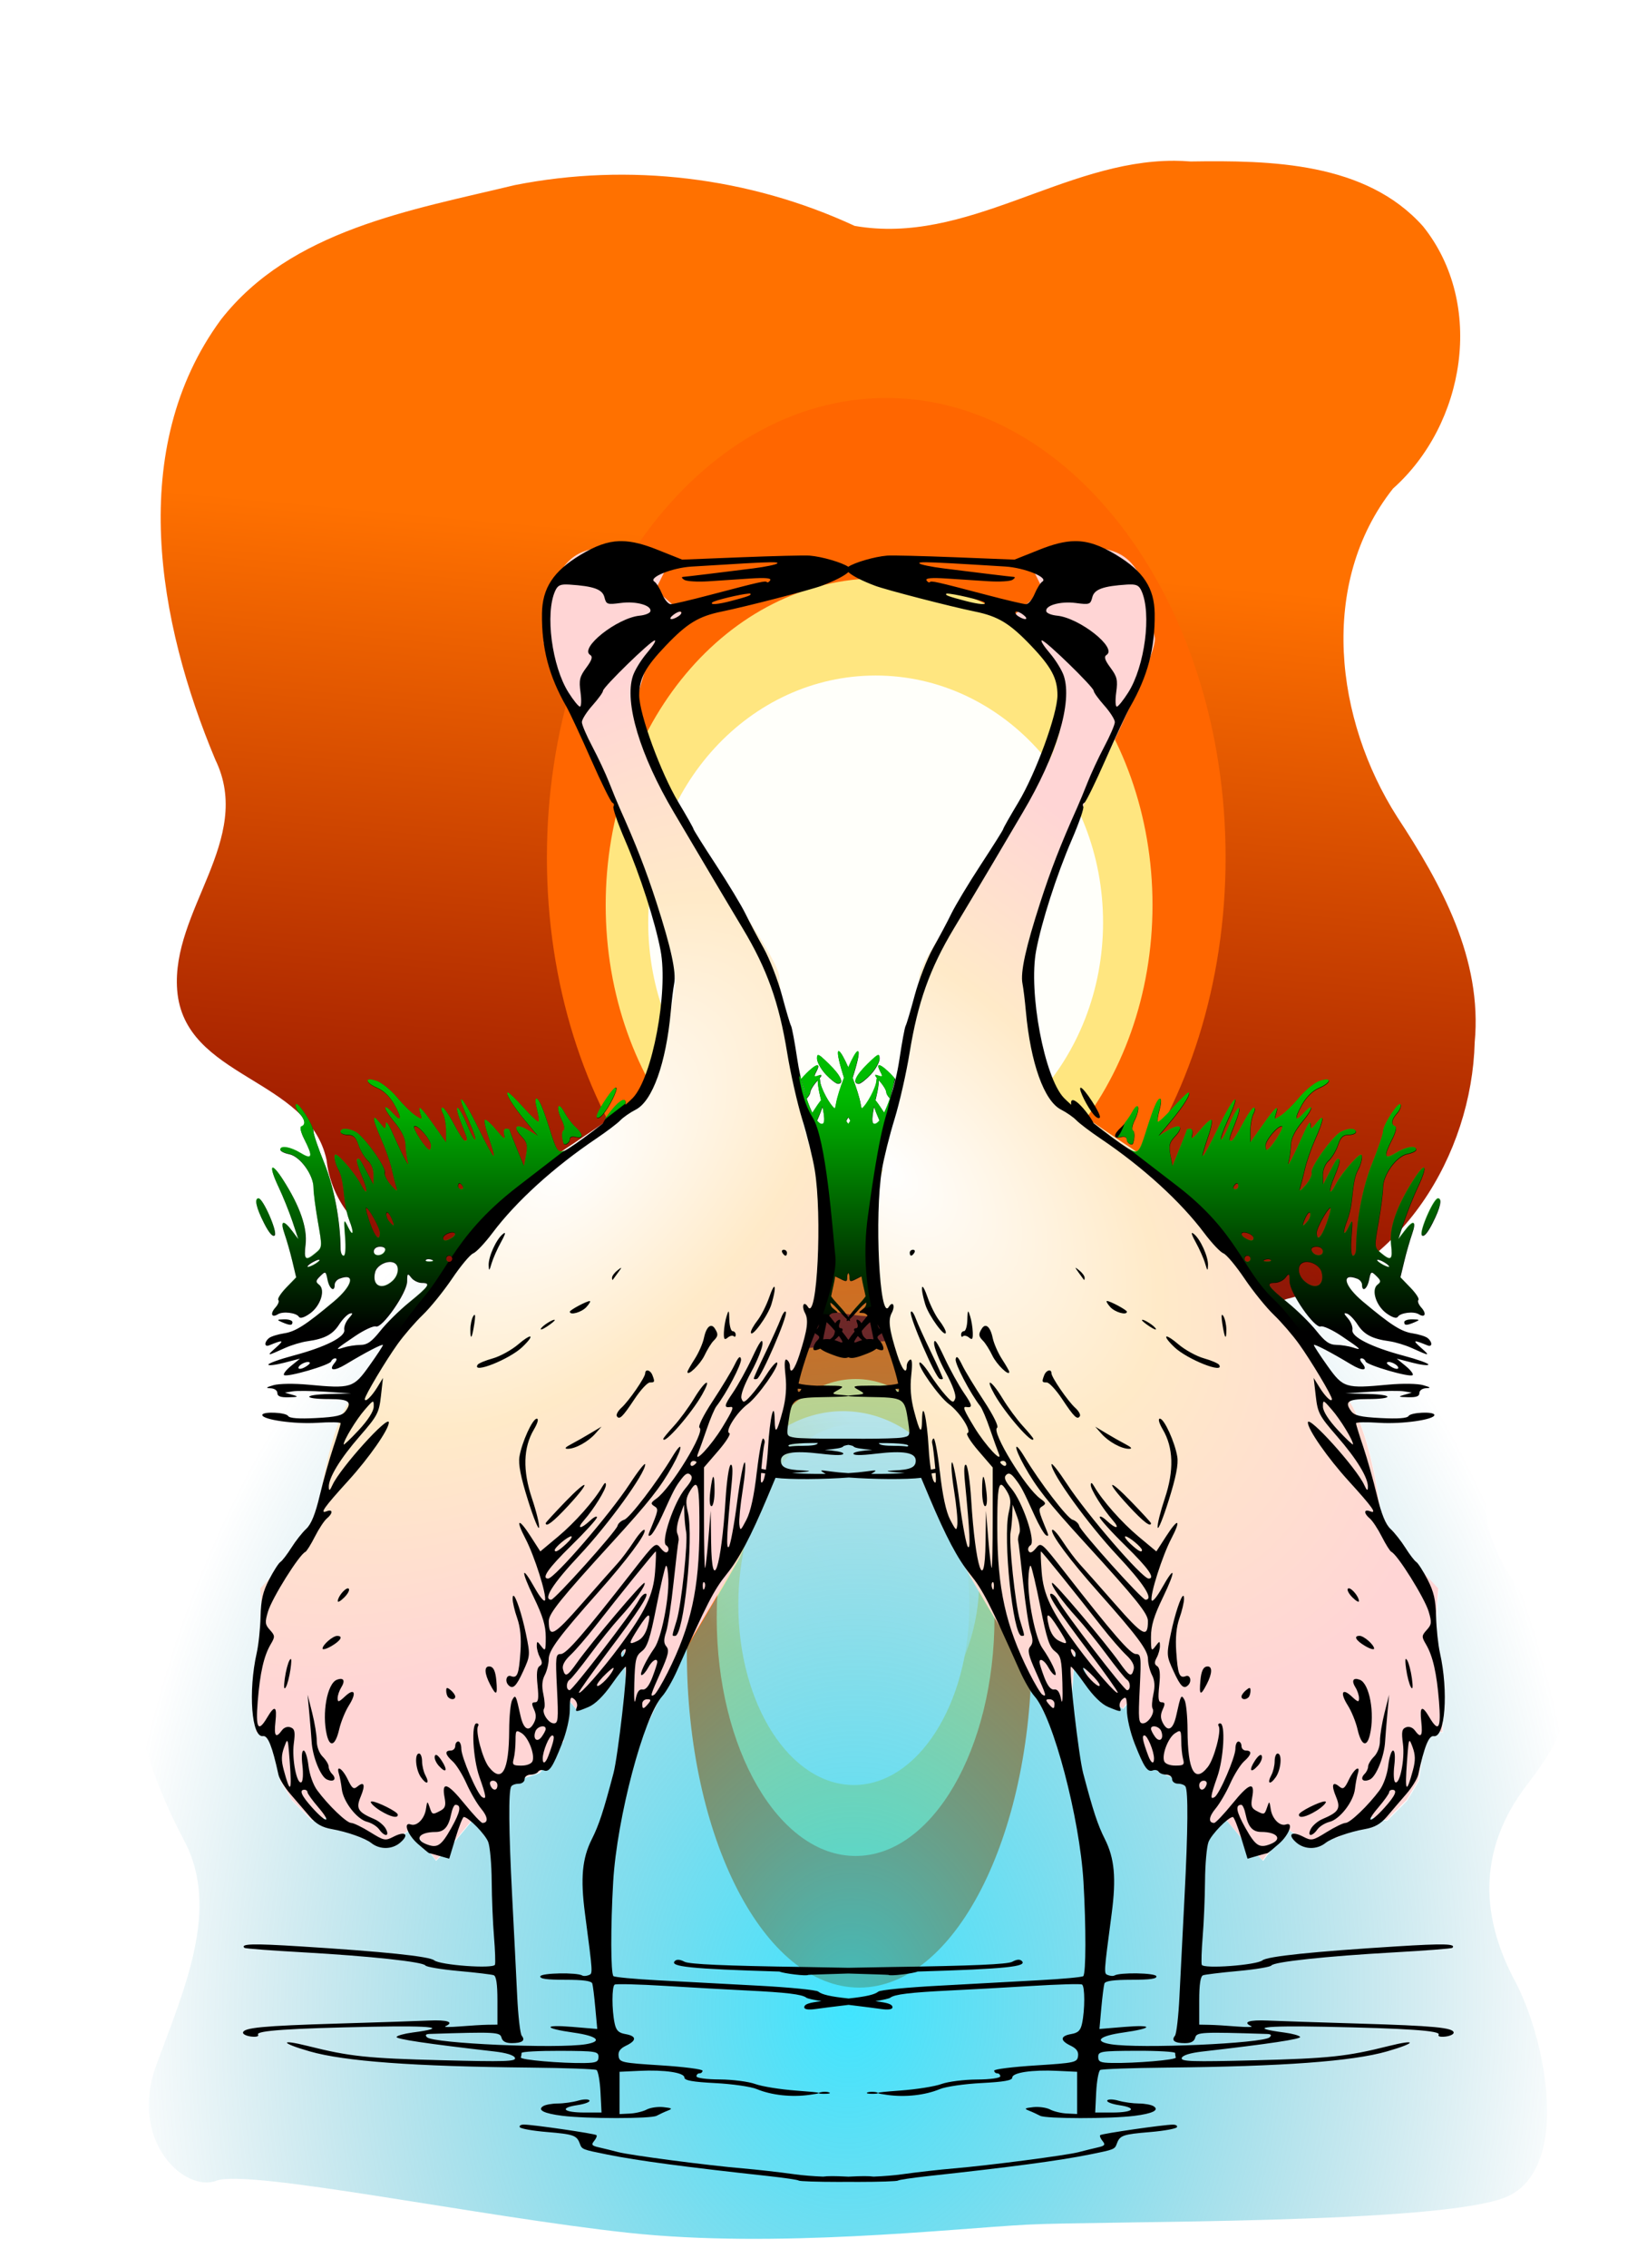 <?xml version="1.0" encoding="UTF-8" standalone="no"?>
<!-- Created with Inkscape (http://www.inkscape.org/) -->
<svg
    xmlns:inkscape="http://www.inkscape.org/namespaces/inkscape"
    xmlns:rdf="http://www.w3.org/1999/02/22-rdf-syntax-ns#"
    xmlns="http://www.w3.org/2000/svg"
    xmlns:sodipodi="http://sodipodi.sourceforge.net/DTD/sodipodi-0.dtd"
    xmlns:cc="http://creativecommons.org/ns#"
    xmlns:xlink="http://www.w3.org/1999/xlink"
    xmlns:dc="http://purl.org/dc/elements/1.1/"
    id="svg15609"
    sodipodi:docname="_svgclean2.svg"
    sodipodi:modified="TRUE"
    inkscape:export-filename="/home/valessio/Desktop/two_whooping_crane.png"
    viewBox="0 0 741.67 1027"
    sodipodi:version="0.32"
    inkscape:export-xdpi="68.417511"
    version="1.1"
    inkscape:output_extension="org.inkscape.output.svg.inkscape"
    inkscape:export-ydpi="68.417511"
    inkscape:version="0.48.3.1 r9886"
  >
  <defs
      id="defs15611"
    >
    <linearGradient
        id="linearGradient15630"
      >
      <stop
          id="stop15632"
          style="stop-color:#ffffff"
          offset="0"
      />
      <stop
          id="stop20843"
          style="stop-color:#ffeac8"
          offset=".5"
      />
      <stop
          id="stop15634"
          style="stop-color:#ffd5d5"
          offset="1"
      />
    </linearGradient
    >
    <radialGradient
        id="radialGradient15636"
        xlink:href="#linearGradient15630"
        gradientUnits="userSpaceOnUse"
        cy="541.28"
        cx="266.23"
        gradientTransform="matrix(.807 .819 -1.433 1.412 808.09 -470.46)"
        r="147.98"
        inkscape:collect="always"
    />
    <radialGradient
        id="radialGradient15640"
        xlink:href="#linearGradient15630"
        gradientUnits="userSpaceOnUse"
        cy="502.08"
        cx="333.91"
        gradientTransform="matrix(-.807 .856 1.464 1.38 -74.32 -464.78)"
        r="147.98"
        inkscape:collect="always"
    />
    <filter
        id="filter16630"
        inkscape:collect="always"
        color-interpolation-filters="sRGB"
      >
      <feGaussianBlur
          id="feGaussianBlur16632"
          stdDeviation="6.324"
          inkscape:collect="always"
      />
    </filter
    >
    <radialGradient
        id="radialGradient16640"
        gradientUnits="userSpaceOnUse"
        cy="818.25"
        cx="231.4"
        gradientTransform="matrix(.062 -1.345 1.029 .048 -481.53 1210.9)"
        r="362.08"
        inkscape:collect="always"
      >
      <stop
          id="stop16636"
          style="stop-color:#00dcff;stop-opacity:.746"
          offset="0"
      />
      <stop
          id="stop16638"
          style="stop-color:#007a98;stop-opacity:0"
          offset="1"
      />
    </radialGradient
    >
    <linearGradient
        id="linearGradient19822"
        y2="589.56"
        gradientUnits="userSpaceOnUse"
        x2="157.14"
        y1="183.79"
        x1="194.29"
        inkscape:collect="always"
      >
      <stop
          id="stop4243"
          style="stop-color:#ff7100"
          offset="0"
      />
      <stop
          id="stop4245"
          style="stop-color:#810000"
          offset="1"
      />
    </linearGradient
    >
    <filter
        id="filter3278"
        inkscape:collect="always"
        color-interpolation-filters="sRGB"
      >
      <feGaussianBlur
          id="feGaussianBlur3280"
          stdDeviation="4.681"
          inkscape:collect="always"
      />
    </filter
    >
    <filter
        id="filter4191"
        height="1.23"
        width="1.23"
        color-interpolation-filters="sRGB"
        y="-.115"
        x="-.115"
        inkscape:collect="always"
      >
      <feGaussianBlur
          id="feGaussianBlur4193"
          stdDeviation="6.899"
          inkscape:collect="always"
      />
    </filter
    >
    <filter
        id="filter3210"
        height="1.247"
        width="1.247"
        color-interpolation-filters="sRGB"
        y="-.123"
        x="-.123"
        inkscape:collect="always"
      >
      <feGaussianBlur
          id="feGaussianBlur3212"
          stdDeviation="7.391"
          inkscape:collect="always"
      />
    </filter
    >
    <linearGradient
        id="linearGradient3738"
        y2="301.31"
        gradientUnits="userSpaceOnUse"
        y1="377.72"
        x2="168.66"
        x1="227.83"
        inkscape:collect="always"
      >
      <stop
          id="stop4231"
          style="stop-color:#fffffa"
          offset="0"
      />
      <stop
          id="stop4233"
          style="stop-color:#fffffa;stop-opacity:0"
          offset="1"
      />
    </linearGradient
    >
    <filter
        id="filter4721"
        height="1.226"
        width="1.204"
        color-interpolation-filters="sRGB"
        y="-.113"
        x="-.102"
        inkscape:collect="always"
      >
      <feGaussianBlur
          id="feGaussianBlur4723"
          stdDeviation="32.746"
          inkscape:collect="always"
      />
    </filter
    >
    <filter
        id="filter8796"
        inkscape:collect="always"
        color-interpolation-filters="sRGB"
      >
      <feGaussianBlur
          id="feGaussianBlur8798"
          stdDeviation="1.971"
          inkscape:collect="always"
      />
    </filter
    >
    <linearGradient
        id="linearGradient8823"
        y2="461.55"
        gradientUnits="userSpaceOnUse"
        x2="216.82"
        gradientTransform="matrix(1,0,0,-1,0,1049.3)"
        y1="569.34"
        x1="216.82"
        inkscape:collect="always"
      >
      <stop
          id="stop8802"
          style="stop-color:#00bc00"
          offset="0"
      />
      <stop
          id="stop8804"
          style="stop-color:#00bc00;stop-opacity:0"
          offset="1"
      />
    </linearGradient
    >
    <linearGradient
        id="linearGradient3030"
        y2="301.31"
        xlink:href="#linearGradient3738"
        gradientUnits="userSpaceOnUse"
        x2="168.66"
        y1="377.72"
        x1="227.83"
        inkscape:collect="always"
    />
  </defs
  >
  <sodipodi:namedview
      id="base"
      bordercolor="#666666"
      inkscape:pageshadow="2"
      inkscape:window-y="0"
      pagecolor="#ffffff"
      inkscape:window-height="645"
      inkscape:window-maximized="0"
      inkscape:zoom="0.26685339"
      inkscape:window-x="0"
      showgrid="false"
      borderopacity="1.0"
      inkscape:current-layer="layer1"
      inkscape:cx="385.0955"
      inkscape:cy="483.90663"
      showguides="true"
      inkscape:guide-bbox="true"
      inkscape:window-width="674"
      inkscape:pageopacity="0.0"
      inkscape:document-units="px"
  />
  <g
      id="layer1"
      inkscape:label="Camada 1"
      inkscape:groupmode="layer"
      transform="translate(9.967 15.287)"
    >
    <g
        id="g8835"
      >
      <g
          id="g6794"
          transform="matrix(.508 0 0 -.73 -317.43 1036.5)"
        >
        <path
            id="path6796"
            sodipodi:rx="59.87014"
            sodipodi:ry="59.87014"
            style="filter:url(#filter3210);fill:#ff6600"
            sodipodi:type="arc"
            d="m252.06 344.87c0 33.065-26.805 59.87-59.87 59.87s-59.87-26.805-59.87-59.87 26.805-59.87 59.87-59.87 59.87 26.805 59.87 59.87z"
            transform="matrix(2.568,0,0,3.476,878.02,-782.86)"
            sodipodi:cy="344.86951"
            sodipodi:cx="192.19014"
        />
        <path
            id="path6798"
            sodipodi:rx="59.87014"
            sodipodi:ry="59.87014"
            style="filter:url(#filter3210);fill:#ffe680"
            sodipodi:type="arc"
            d="m252.06 344.87c0 33.065-26.805 59.87-59.87 59.87s-59.87-26.805-59.87-59.87 26.805-59.87 59.87-59.87 59.87 26.805 59.87 59.87z"
            transform="matrix(2.069,0,0,2.471,970.68,-414.77)"
            sodipodi:cy="344.86951"
            sodipodi:cx="192.19014"
        />
        <path
            id="path6800"
            sodipodi:rx="59.87014"
            sodipodi:ry="59.87014"
            style="filter:url(#filter4191);fill:#fffffa"
            sodipodi:type="arc"
            d="m252.06 344.87c0 33.065-26.805 59.87-59.87 59.87s-59.87-26.805-59.87-59.87 26.805-59.87 59.87-59.87 59.87 26.805 59.87 59.87z"
            transform="matrix(1.721,0,0,1.868,1036,-198.9)"
            sodipodi:cy="344.86951"
            sodipodi:cx="192.19014"
        />
        <path
            id="path6802"
            sodipodi:rx="59.87014"
            sodipodi:ry="59.87014"
            style="filter:url(#filter3278);fill:url(#linearGradient3030)"
            sodipodi:type="arc"
            d="m252.06 344.87c0 33.065-26.805 59.87-59.87 59.87s-59.87-26.805-59.87-59.87 26.805-59.87 59.87-59.87 59.87 26.805 59.87 59.87z"
            transform="matrix(2.029,0,0,1.748,967.18,-142.09)"
            sodipodi:cy="344.86951"
            sodipodi:cx="192.19014"
        />
      </g
      >
      <path
          id="path18818"
          inkscape:connector-curvature="0"
          style="filter:url(#filter4721);fill-rule:evenodd;fill:url(#linearGradient19822)"
          transform="matrix(.926 0 0 .926 32.89 49.417)"
          d="m528.22 8.75c-54.12-0.155-101.31 41.437-156.34 31.844-51.53-23.916-110.42-31.01-166.32-19.938-50.83 12.275-109.44 21.888-143.75 65.782-46.284 62.972-30.893 148.09-2.716 215.25 18.944 39.07-21.712 73.56-18.688 112.59 3.343 43.42 64.354 42.66 73.094 83.1 1.82 17.5 13.19 33.83 29.31 41.09 11.81 1.28 21.87 5.89 31.13 12 19.97-24.73 39.99-48.03 47.68-52.85 15.63-9.76 48.82-33.18 48.82-33.18s13.65-42.97 13.65-54.69-31.21-89.84-31.21-89.84-35.18-70.32-33.22-78.13c1.95-7.81 1.97-33.19 17.59-41 4.39-2.2 9.87-3.01 15.47-3.03 14.31-0.06 29.44 4.97 29.44 4.97l-7.82 15.62 17.57 15.63s-17.57 3.91-21.47 19.53c-3.91 15.62-11.72 25.39 3.9 54.69 15.63 29.29 60.54 89.83 60.54 99.59 0 9.77 11.71 72.28 11.71 72.28l17.6 62.47-16.81 47.03c14-1.47 28-2.86 42.03-3.75l-15.47-43.28 17.59-62.47s11.72-62.51 11.72-72.28c0-9.76 44.91-70.3 60.53-99.59 15.63-29.3 7.81-39.07 3.91-54.69-3.91-15.62-21.47-19.53-21.47-19.53l17.56-15.63-7.81-15.62s13.86-4.62 27.59-4.97c6.24-0.16 12.46 0.59 17.35 3.03 15.62 7.81 15.61 33.19 17.56 41s-33.19 78.13-33.19 78.13-31.25 78.12-31.25 89.84 13.66 54.69 13.66 54.69 33.22 23.42 48.84 33.18c9.45 5.91 37.46 39.66 61.16 69.76 1.81-0.64 3.63-1.29 5.43-1.97 55.89-13.42 90.68-70.46 92.13-125.57 3.83-40.81-16.35-77.39-37.94-110.22-30.26-47.39-38.7-114.1-2.03-160.56 35.34-31.45 45.17-90.204 14.72-128.22-28.04-31.505-74.58-32.333-113.75-31.748-2.7-0.221-5.37-0.336-8.03-0.344z"
      />
      <g
          id="g3732"
          transform="translate(-980,-42.857)"
        >
        <path
            id="path2287"
            sodipodi:rx="59.87014"
            sodipodi:ry="59.87014"
            style="filter:url(#filter3210);fill:#ff6600"
            sodipodi:type="arc"
            d="m252.06 344.87c0 33.065-26.805 59.87-59.87 59.87s-59.87-26.805-59.87-59.87 26.805-59.87 59.87-59.87 59.87 26.805 59.87 59.87z"
            transform="matrix(2.568,0,0,3.476,878.02,-782.86)"
            sodipodi:cy="344.86951"
            sodipodi:cx="192.19014"
        />
        <path
            id="path2189"
            sodipodi:rx="59.87014"
            sodipodi:ry="59.87014"
            style="filter:url(#filter3210);fill:#ffe680"
            sodipodi:type="arc"
            d="m252.06 344.87c0 33.065-26.805 59.87-59.87 59.87s-59.87-26.805-59.87-59.87 26.805-59.87 59.87-59.87 59.87 26.805 59.87 59.87z"
            transform="matrix(2.069,0,0,2.471,970.68,-414.77)"
            sodipodi:cy="344.86951"
            sodipodi:cx="192.19014"
        />
        <path
            id="path2187"
            sodipodi:rx="59.87014"
            sodipodi:ry="59.87014"
            style="filter:url(#filter4191);fill:#fffffa"
            sodipodi:type="arc"
            d="m252.06 344.87c0 33.065-26.805 59.87-59.87 59.87s-59.87-26.805-59.87-59.87 26.805-59.87 59.87-59.87 59.87 26.805 59.87 59.87z"
            transform="matrix(1.721,0,0,1.868,1036,-198.9)"
            sodipodi:cy="344.86951"
            sodipodi:cx="192.19014"
        />
        <path
            id="path4195"
            sodipodi:rx="59.87014"
            sodipodi:ry="59.87014"
            style="filter:url(#filter3278);fill:url(#linearGradient3030)"
            sodipodi:type="arc"
            d="m252.06 344.87c0 33.065-26.805 59.87-59.87 59.87s-59.87-26.805-59.87-59.87 26.805-59.87 59.87-59.87 59.87 26.805 59.87 59.87z"
            transform="matrix(2.029,0,0,1.748,967.18,-142.09)"
            sodipodi:cy="344.86951"
            sodipodi:cx="192.19014"
        />
      </g
      >
      <path
          id="path15642"
          inkscape:connector-curvature="0"
          style="filter:url(#filter16630);fill-rule:evenodd;fill:url(#radialGradient16640)"
          transform="matrix(.896 0 0 .896 39.17 52.864)"
          d="m168.16 551.25c-32.61-0.58-89.379 42.5-89.379 42.5-6.061-2.02-32.311 38.4-26.25 66.69 6.061 28.28-16.181 56.56-32.343 84.84-16.163 28.29 0.004 74.75 18.187 109.1 18.183 34.34 0.017 74.73-14.125 113.12-14.142 38.4 14.15 64.7 30.312 58.6 16.163-6.1 133.31 18.2 208.06 26.3 74.76 8.1 163.65-2.1 202.04-4.1 38.38-2 210.11 0 242.43-14.1 32.33-14.2 20.23-78.8 4.07-109.11-16.17-30.3-20.21-64.65 6.06-99 26.26-34.34 28.27-48.49-8.1-105.06-36.36-56.57 22.23-68.69-28.28-121.22-27.02-28.1-29.72-28.99-28.28-26.25-12.12-16.16-44.45-26.28-70.72-10.12-1.53 0.94-3.16 1.79-4.87 2.53 21.16 26.24 42.17 53.96 49.31 64.15 14.14 20.21 18.19 66.66 18.19 66.66l28.28 30.31-2 24.25 4.03 32.32v16.15l-8.09-2-2 12.13-2.03 14.12-6.07 10.1-10.09 10.12-10.09-2.03-14.16 10.09-14.13 4.07-12.12-8.1-12.12 16.16-8.1-8.06-10.09-12.13-16.16 4.03v-22.22l-18.19-6.06-12.12-16.15 2.03-26.29-8.09 10.1-14.16-8.07-10.09-22.21-4.03 54.53-20.22-42.41s-30.31-50.51-34.35-58.59-22.22-58.6-22.22-58.6l-8.06-38.37-20.22-56.59 1.07-3.79c-3.62 2.57-7.6 5.17-12.5 7.5l-18.88 52.88-8.06 38.37s-18.18 50.52-22.22 58.6-34.34 58.59-34.34 58.59l-20.22 42.41-4.04-54.53-10.09 22.21-14.15 8.07-8.1-10.1 2.03 26.29-12.12 16.15-18.19 6.06v22.22l-16.16-4.03-10.09 12.13-8.09 8.06-12.13-16.16-12.12 8.1-14.13-4.07-14.16-10.09-10.09 2.03-10.092-10.12-6.063-10.1-2.031-14.12-2-12.13-8.094 2v-16.15l4.031-32.32-2-24.25 28.279-30.31s4.05-46.45 18.19-66.66c8.38-11.97 35.88-48.02 60.28-77.56-5.57-0.56-10.39-1.03-13.81-1.25-0.51-0.03-1.05-0.05-1.56-0.06zm484.46 22.37c5.48 7.31 1.31 2.41 0 0z"
      />
      <path
          id="path15638"
          style="fill-rule:evenodd;fill:url(#radialGradient15640)"
          inkscape:connector-curvature="0"
          d="m641.68 704.04-25.33-27.14s-3.62-41.62-16.28-59.71c-12.67-18.1-74.18-97.71-88.66-106.75-14.47-9.05-45.23-30.76-45.23-30.76s-12.67-39.81-12.67-50.67c0-10.85 28.95-83.23 28.95-83.23s32.57-65.13 30.76-72.37-1.81-30.76-16.28-38c-14.48-7.23-41.62 1.81-41.62 1.81l7.24 14.48-16.29 14.47s16.29 3.62 19.91 18.1c3.62 14.47 10.85 23.52-3.62 50.66-14.48 27.14-56.09 83.23-56.09 92.28 0 9.04-10.86 66.94-10.86 66.94l-16.28 57.9 18.09 50.66 7.24 34.38s16.28 45.23 19.9 52.47 30.76 52.47 30.76 52.47l18.09 38 3.62-48.85 9.05 19.9 12.66 7.24 7.24-9.05-1.81 23.52 10.86 14.48 16.28 5.42v19.91l14.48-3.62 9.04 10.85 7.24 7.24 10.86-14.47 10.85 7.23 12.67-3.61 12.67-9.05 9.04 1.81 9.05-9.05 5.43-9.05 1.81-12.66 1.81-10.86 7.23 1.81v-14.47l-3.62-28.95 1.81-21.71z"
      />
      <path
          id="path15628"
          style="fill-rule:evenodd;fill:url(#radialGradient15636)"
          inkscape:connector-curvature="0"
          d="m107.93 704.04 25.33-27.14s3.62-41.62 16.28-59.71c12.67-18.1 74.18-97.71 88.66-106.75 14.47-9.05 45.23-30.76 45.23-30.76s12.67-39.81 12.67-50.67c0-10.85-28.95-83.23-28.95-83.23s-32.57-65.13-30.76-72.37 1.81-30.76 16.28-38c14.48-7.23 41.62 1.81 41.62 1.81l-7.24 14.48 16.29 14.47s-16.29 3.62-19.91 18.1c-3.62 14.47-10.85 23.52 3.62 50.66 14.48 27.14 56.09 83.23 56.09 92.28 0 9.04 10.86 66.94 10.86 66.94l16.28 57.9-18.09 50.66-7.24 34.38s-16.28 45.23-19.9 52.47-30.76 52.47-30.76 52.47l-18.1 38-3.61-48.85-9.05 19.9-12.67 7.24-7.23-9.05 1.81 23.52-10.86 14.48-16.28 5.42v19.91l-14.48-3.62-9.05 10.85-7.23 7.24-10.86-14.47-10.86 7.23-12.66-3.61-12.67-9.05-9.04 1.81-9.05-9.05-5.43-9.05-1.81-12.66-1.81-10.86-7.23 1.81v-14.47l3.61-28.95-1.8-21.71z"
      />
      <path
          id="path14613"
          style="fill:#000000"
          inkscape:connector-curvature="0"
          d="m270.65 229.77c-5.67 0.18-10.98 2.23-17.66 6.24-12.26 7.38-17.27 15.04-17.41 26.59-0.18 15.68 3.12 28.25 11.09 42.15 1.5 2.63 6.53 13.41 11.16 23.93 4.63 10.51 8.98 19.31 9.66 19.56 0.67 0.25 0.89 1.03 0.47 1.71-0.42 0.67 1.94 7.54 5.26 15.25 6.79 15.74 13.65 37 16.1 49.96 3.54 18.79-3.74 57.5-12.57 66.74-0.77 0.81-1.97 1.91-3.33 3.11 0.24-1.4-0.03-2.07-0.67-2.1-1.24-0.06-3.94 2.29-7.14 6.63-1.11 1.51-1.89 2.84-2.43 3.92-5.66 4.44-11.67 8.87-15.48 11.28-4.6 2.91-5.07 2.49-8.4-8.03-3.27-10.37-4.98-14.36-6.18-14.36-0.6 0-0.47 2.2 0.28 4.9s1.06 5.21 0.73 5.54c-0.34 0.34-3.4-2.51-6.8-6.3-3.41-3.78-6.58-6.88-7.06-6.88-1.51 0 2.13 5.95 7.9 12.9l5.59 6.75-4.33-2.58c-5.48-3.23-7.26-1.7-3.14 2.69 2.6 2.76 2.95 4.19 2.16 8.42l-0.96 5.12-3.3-8.11c-1.81-4.46-3.3-8.27-3.3-8.45 0-0.19-0.7-0.34-1.54-0.34-0.89 0-1.21 1.23-0.76 2.97 0.58 2.2-0.25 1.68-3.33-2.05-2.27-2.75-4.69-5.01-5.34-5.01-0.66 0 0.02 3.48 1.48 7.73 4.39 12.76 3.03 11.53-4.76-4.31-7.41-15.08-10.72-17.39-4.05-2.83 1.95 4.27 3.24 8.09 2.88 8.45-0.37 0.37-2.08-2.77-3.81-6.94-3.92-9.46-6.34-10.1-2.63-0.7 3.04 7.71 3.15 8.15 1.71 8.15-0.56-0.01-2.8-3.37-4.95-7.5-2.16-4.13-4.5-7.53-5.18-7.53-0.7 0-0.62 1.19 0.17 2.66 0.77 1.45 1.42 4.99 1.42 7.86v5.21l-5.57-7.87c-5.91-8.33-7.48-9.64-6.01-5.01 0.85 2.71 0.74 2.75-2.3 0.76-1.76-1.16-5.47-4.81-8.25-8.15-2.79-3.33-6.95-6.73-9.24-7.52-5.74-2.01-5.47 0.74 0.31 3.16 2.76 1.15 5.69 4.02 7.67 7.53 3.54 6.3 3.29 8.31-0.51 4.11-4.97-5.49-4.78-2.54 0.23 3.44 3.43 4.11 5.2 7.62 5.31 10.58 0.1 2.44 0.56 5.96 1.07 7.84 0.94 3.51-2.38-2.81-7.2-13.66-1.69-3.81-2.77-5.11-2.82-3.41-0.08 2.51-0.29 2.47-2.75-0.68-3.66-4.68-3.41-1.85 0.68 7.39 1.88 4.26 4.03 10.38 4.75 13.6 0.73 3.23 1.7 7.04 2.16 8.48 0.58 1.83-0.2 1.43-2.58-1.34-1.87-2.18-3.11-4.75-2.74-5.71 0.8-2.09-9.38-16.3-13.12-18.3-3.35-1.79-6.92-1.8-6.92-0.03 0 0.75 1.49 1.37 3.31 1.37 2.54 0 3.66 1.07 4.84 4.62 0.84 2.54 2.72 5.69 4.2 7.02 1.6 1.45 2.66 4.14 2.63 6.67l-0.06 4.22-2.85-5.46c-3.36-6.45-3.66-6.81-4.59-5.87-0.4 0.39 0.55 3.65 2.09 7.25 3.15 7.34 2.72 9.98-0.58 3.61-1.18-2.28-4.28-6.49-6.92-9.35-3.62-3.95-4.78-4.6-4.78-2.72-0.01 1.37 0.71 3.82 1.59 5.46 1.59 2.94 2.04 5.13 3.03 14.61 0.27 2.63 1.2 6.5 2.04 8.62 2.21 5.56 1.77 7.83-0.59 2.99-1.93-3.96-1.99-3.82-1.34 4.43 0.4 5.15 0.14 8.53-0.67 8.53-0.74 0-1.36-1.39-1.37-3.08-0.11-12.91-2.97-27.98-7.39-38.84-2.68-6.57-4.87-12.97-4.87-14.25 0-3.03-7.31-14.15-7.98-12.14-0.28 0.85 0.48 2.64 1.68 3.97 2.5 2.76 2.84 5.17 0.81 5.85-0.81 0.27-0.23 2.7 1.37 5.85 4.02 7.88 3.59 9.41-1.7 6.18-4.63-2.82-9.21-3.56-9.21-1.51 0 0.66 1.79 1.55 4 1.99 4.95 0.99 11.02 9.37 11.03 15.22 0 2.27 0.91 9.28 2.01 15.57 1.99 11.31 1.97 11.42-1.03 13.93-4.64 3.87-5.43 3.2-4.59-3.86 0.88-7.45-2.56-17.34-10.16-29.19-5.58-8.7-6.77-6.74-2.02 3.3 1.93 4.08 4.73 11.02 6.22 15.45l2.68 8.06-2.82-3.75c-3.98-5.29-5.53-4.69-3.42 1.35 0.98 2.81 2.58 8.42 3.53 12.42l1.73 7.28-4.5 4.64c-2.48 2.56-4.1 5.09-3.59 5.6 0.52 0.51-0.09 2.06-1.34 3.44-2.49 2.76-1.71 4.78 1.15 3 2.29-1.43 8.36-0.68 9.51 1.17 0.56 0.9 2.41 0.35 5.01-1.51 4.84-3.44 7.14-10.73 4.12-13.04-1.63-1.24-1.54-1.84 0.56-3.89 2.37-2.32 2.51-2.25 3.3 1.71 0.83 4.14 3.22 5.78 3.22 2.21 0-1.05 0.96-2.26 2.15-2.72 7.49-2.87 6 3.17-2.52 10.3-12.72 10.65-17.36 13.62-22.55 14.42-2.81 0.43-5.86 1.38-6.8 2.12-2.22 1.75-2.22 4.24 0 3.33 6.5-2.66 7.01-2.47 3.07 1.04-4.4 3.93-4.2 3.92 4.01 0.2 2.96-1.35 7.6-2.74 10.27-3.11 7.77-1.07 11.49-3.05 14.41-7.61 1.5-2.35 3.66-4.55 4.79-4.9 1.56-0.49 1.45 0.01-0.45 2.15-1.37 1.54-2.28 3.9-2.04 5.21 0.57 3.19-8.59 7.8-23.15 11.67-6.2 1.65-11.25 3.49-11.25 4.06s3.22 0.18 7.17-0.84l7.16-1.85-4.03 3.28c-2.23 1.8-3.66 3.67-3.19 4.14 1.19 1.18 20.79-4.49 21.35-6.19 0.26-0.75 1.1-1.37 1.88-1.37 0.85 0 0.72 0.83-0.31 2.07-2.95 3.56-0.33 3.89 5.09 0.62 8.97-5.41 16.8-9.48 16.8-8.71 0 0.41-2.8 4.68-6.22 9.46-7.13 10-8.15 10.3-27.65 8.48-6.45-0.6-13.19-0.5-15.7 0.23-3.42 0.98-3.73 1.3-1.34 1.4 1.76 0.07 3.08 0.97 3.08 2.15 0 1.48 1.41 2.03 5.12 1.93 4.42-0.11 4.66-0.27 1.71-1.12l-3.42-0.98 3.42-0.58c1.87-0.33 8.64-0.26 15.02 0.16l11.62 0.79-10.13 0.25c-12 0.3-11.8 2.29 0.22 2.29 8.77 0 10.45 1.22 7.39 5.41-1.51 2.06-4.17 2.7-13.52 3.19-7.71 0.4-11.91 0.09-12.54-0.93-1.05-1.7-11.72-2.13-11.72-0.47 0 2.13 14.64 4.22 24.93 3.55 5.83-0.38 10.58-0.3 10.58 0.2s-1.46 5.31-3.27 10.69-4.59 15.27-6.19 21.97c-2.03 8.52-3.89 13.07-6.15 15.17-1.78 1.64-4.8 5.48-6.72 8.53-1.93 3.05-4.16 5.95-4.95 6.44-0.8 0.49-3.11 4.08-5.13 7.98-2.86 5.52-3.7 9.23-3.89 16.84-0.13 5.37-0.91 12.73-1.73 16.38-3.93 17.47-2.33 38.54 2.85 37.67 2.21-0.38 4.21 4.67 7 17.49 0.41 1.89 2.9 5.88 5.51 8.87s6.52 7.54 8.68 10.08c2.88 3.38 5.54 4.89 9.99 5.68 6.91 1.22 15.11 4.11 17.86 6.29 3.86 3.07 9.46 2.99 13.12-0.16 4.31-3.71 2.29-5.45-3.08-2.66-3.69 1.91-4.27 1.79-10.58-2.13-3.66-2.28-7.51-4.14-8.56-4.14-2.05 0-10.34-7.95-15.39-14.78-1.81-2.44-3.48-7.14-3.95-11.11-0.45-3.79-1.43-6.88-2.18-6.88-0.84 0-1.05 2.61-0.56 6.77 0.44 3.73 0.23 7.14-0.45 7.56-2.07 1.27-4.39-10.44-3.47-17.41 0.72-5.39 0.46-6.69-1.43-7.42-1.38-0.53-2.97 0-3.97 1.37-2.75 3.77-3.62 2.62-2.91-3.86 0.79-7.16-0.31-7.77-3.7-2.04-4.15 7.03-5.32 5.06-4.33-7.2 1.04-12.95 2.78-20.61 5.87-25.88 2.03-3.44 2.02-3.9-0.33-6.5-2.24-2.47-2.35-3.43-0.87-8.36 1.85-6.16 14.13-25.76 16.9-26.98 0.59-0.26 2.55-3.4 4.34-6.94 1.8-3.55 4.25-7.25 5.43-8.23 2.82-2.34 2.77-4.34-0.08-3.25-3.38 1.3-1.22-1.75 9.74-13.8 9.45-10.39 18.35-23.16 18.41-26.39 0.07-3.91-22.06 20.63-25.55 28.32-1.17 2.58-1.58 2.83-1.65 0.98-0.16-4.21 5.08-12.84 14.05-23.14 7.99-9.18 8.71-10.56 9.57-18.14l0.92-8.2-2.63 4.31c-2.58 4.19-5.59 7.01-5.59 5.24 0-1.52 9.46-17.39 14.86-24.91 2.83-3.95 7.94-9.88 11.36-13.16s9.42-10.68 13.32-16.45c3.9-5.78 8.2-10.93 9.57-11.45s5.29-4.68 8.71-9.23c10.7-14.27 27.8-29.79 47.02-42.74 4.68-3.16 9.59-6.87 10.91-8.26 1.32-1.38 4.46-3.56 6.97-4.84 7.63-3.88 13.76-21.07 15.9-44.5 0.44-4.88 1.13-10.54 1.53-12.59 1.02-5.1-1.43-16.33-7.97-36.58-4.78-14.79-9.23-26.2-16.77-43.02-1.01-2.25-3.12-7.39-4.7-11.42-1.58-4.02-5-11.34-7.61-16.26-2.61-4.91-4.76-9.93-4.76-11.13 0-1.21 2.16-4.61 4.79-7.56 2.63-2.96 4.78-5.92 4.78-6.61 0-1.66 21.75-22.83 23.46-22.83 0.73 0-0.84 2.54-3.5 5.65-2.67 3.11-5.55 7.8-6.41 10.41-3.97 12.01 3.21 35.9 18.55 61.8 2.45 4.13 8.45 14.26 13.33 22.53 4.87 8.26 12.96 21.86 17.96 30.19 10.91 18.16 16.36 33.4 20.04 56.09 1.51 9.25 4.56 22.79 6.8 30.09 2.25 7.29 4.8 17.58 5.68 22.89 3.47 20.83 1.11 68.92-3.05 62.19-1.86-3.01-3.08-0.52-1.34 2.74 1.69 3.16 1.12 7.49-2.49 18.83-2.17 6.83-4.34 9.42-4.34 5.21 0-1.08-0.63-2.36-1.43-2.86-0.99-0.61-1.18 1.61-0.58 7.09 0.59 5.41 0.19 10.56-1.26 16.03-2.65 10-3.53 11.01-3.64 4.14-0.16-9.62-2.23-0.9-3 12.6-0.2 3.6-0.57 7.15-1 9.93l-2.02-0.39c0.03-0.33 0.03-0.51 0.06-0.87 0.44-4.88 1.03-9.63 1.31-10.55 0.29-0.91 0.04-1.95-0.56-2.32-0.58-0.36-1.83 6.26-2.82 14.78-0.01 0.03-0.03 0.05-0.03 0.08-0.03 0.1-0.05 0.18-0.03 0.25-0.01 0.08-0.02 0.15-0.03 0.23-1.2 10.61-2.79 17.81-4.67 21.43-2.64 5.07-2.85 5.24-3.22 2.08-0.22-1.88 0.46-8.83 1.51-15.43 1.06-6.59 1.48-12.25 0.93-12.59-0.56-0.34-2.13 7.82-3.47 18.14-1.35 10.31-3.03 19.37-3.75 20.12-1.27 1.31-0.91-6.11 1.34-29.25 0.55-5.7 0.36-8.44-0.53-7.89-0.76 0.47-1.77 7.46-2.27 15.56-1.9 31.04-6.22 43.86-6.55 19.45l-0.2-14.27-1.03 12.73c-0.57 7.01-1.25 12.96-1.51 13.21-0.26 0.26-0.48-9.9-0.48-22.55v-23.01l6.47-7.5c3.56-4.13 5.82-7.73 5.01-8-2.18-0.73 3.39-9.5 8.34-13.16 4.53-3.35 14.56-17.54 13.29-18.81-0.43-0.43-2.51 1.89-4.59 5.15-2.08 3.27-5.32 7.65-7.22 9.74-3.06 3.37-3.56 3.53-4.31 1.4-0.52-1.48 1.19-6.12 4.39-12 2.88-5.28 5.19-11.14 5.15-13.02-0.05-2.44-1.36-0.63-4.64 6.41-2.52 5.41-6.52 12.65-8.87 16.07-3.89 5.65-4.09 6.85-1.07 6.38 1.79-0.29 1.16 1.31-3.64 9.2-5.01 8.25-13.16 16.99-11.02 11.81 0.62-1.5 2.4-6.49 3.97-11.08 1.57-4.58 3.52-9.19 4.34-10.24 4.58-5.88 11.6-19.33 11.17-21.38-0.37-1.73-1.19-0.97-2.97 2.71-1.36 2.8-5.79 10.12-9.85 16.29-4.35 6.61-6.79 11.58-5.96 12.09 2.74 1.69-13.01 27.47-19.62 32.13-2.5 1.76-2.64 2.29-0.93 3.36 2.07 1.29 2.01 1.59-2.09 11.5-0.77 1.84-0.6 2.35 0.53 1.65 0.87-0.54 3.18-4.48 5.12-8.76 5.4-11.9 5.97-13.01 8.76-16.68 1.93-2.53 2.99-3.02 4.14-1.87 1.15 1.14 0.54 2.73-2.35 6.15-5.13 6.09-11.24 24.18-8.7 25.75 0.98 0.61 1.36 1.81 0.84 2.66-0.65 1.04-1.71 0.6-3.28-1.34-2.3-2.85-2.48-2.73-12.84 10.55-22.04 28.24-29.95 37.36-32.44 37.36-2.35 0-2.46 1.06-1.74 15.7 0.69 13.87 0.52 15.7-1.42 15.7-2.46 0-5.6-4.83-4.4-6.77 0.43-0.69 0.26-3.6-0.36-6.47-0.78-3.59-0.58-6.26 0.64-8.62 0.98-1.87 1.78-5.14 1.79-7.24 0.02-4.03 4.67-10.29 22.64-30.51 12.79-14.38 21.45-25.99 20.83-27.88-0.28-0.83-2.44 1.44-4.82 5.07s-5.76 8.14-7.5 10.02c-1.73 1.88-8.95 10.02-16.03 18.11-12.94 14.76-15.04 15.88-15.09 8-0.02-3.42 5.35-10.09 28.69-35.65 16.75-18.36 21.85-24.8 27.31-34.57 4.93-8.8 4.85-12.3-0.08-4.11-6.92 11.47-19.26 27.62-21.72 28.4-1.43 0.46-2.81 1.7-3.05 2.78-0.52 2.36-28.43 33.44-30.03 33.44-3.92 0 0.63-7.17 12.73-20.07 13.17-14.03 29.84-37.05 29.84-41.19 0-1.06-3.14 2.9-7 8.81-9.01 13.8-34.1 42.88-37 42.88-3.2 0 0.15-4.77 10.53-14.95 6.38-6.26 11.61-12.01 11.61-12.79 0-0.77-1.42-0.09-3.16 1.54-4.16 3.91-6.25 3.85-2.8-0.08 4.59-5.23 10.06-14.07 10.02-16.15-0.03-1.31-0.55-1.06-1.6 0.76-3.66 6.36-12.45 16.29-20.01 22.61l-8.11 6.77-4.43-6.88c-5.48-8.56-6.97-7.83-2.29 1.12 4.06 7.75 9.66 25.42 8.84 27.87-0.31 0.93-2.36-1.51-4.56-5.43-6.21-11.06-6.56-8.38-0.53 4.09 4.09 8.46 5.43 12.87 5.43 18.02 0 6.29-0.17 6.62-2.02 4.17-1.87-2.48-2-2.49-2.04-0.17-0.02 1.37 0.63 3.74 1.46 5.29 1.13 2.13 1.09 3.07-0.2 3.87-1.2 0.74-1.48 3.32-0.92 8.7 0.62 6.03 0.37 7.67-1.15 7.67-1.53 0-1.62 0.64-0.45 3.22 1.08 2.37 1.06 4.05-0.11 6.24-2.25 4.2-4.63 2.86-6.02-3.42-2.09-9.48-2.24-9.76-3.75-7.08-0.73 1.31-1.35 7.46-1.37 13.66-0.07 18.49-3.26 24.24-9.21 16.68-2.86-3.64-6.22-16.35-4.89-18.5 0.42-0.69 0.12-1.26-0.68-1.26-2.48 0-1.64 15.9 1.29 24.24 3.13 8.89 3.33 10.45 1.23 9.15-2.22-1.38-9.43-18.09-9.43-21.89 0-1.8-0.62-3.3-1.37-3.3s-1.37 0.92-1.37 2.04c0 1.13-0.92 2.08-2.04 2.08-2.89 0-2.56 1.85 0.86 4.89 1.61 1.44 4.45 5.96 6.27 10.05 1.83 4.09 4.81 9.22 6.64 11.39 3.08 3.67 3.34 6.44 0.61 6.44-0.63 0-4.37-3.99-8.31-8.85-7.59-9.35-10.28-10.16-8.87-2.68 0.68 3.66 0.31 4.83-1.85 5.99-3.62 1.94-3.77 1.9-4.95-1.63-0.98-2.89-1.08-2.84-1.65 0.96-0.66 4.37-4.13 7.87-6.86 6.91-3.62-1.28-1.48 4.68 3.13 8.73 2.66 2.33 4.96 4.23 5.12 4.23 0.17 0 2.3 0.59 4.73 1.28l4.43 1.26 2.88-9.46c1.58-5.2 3.26-9.46 3.75-9.43 2.19 0.14 9.74 7.88 11.05 11.34 0.8 2.1 1.51 10.09 1.57 17.74s0.52 18.96 1.04 25.13c0.51 6.17 0.71 11.88 0.44 12.68-0.65 1.96-24.81 0.22-27.56-1.99-2.25-1.8-23.01-3.95-60.54-6.29-21.72-1.36-27.298-1.21-25.41 0.67 0.31 0.31 12.26 1.21 26.53 2.01 30.46 1.72 54.32 4.29 55.47 5.96 0.45 0.66 7.21 1.78 15.03 2.5 7.82 0.71 14.96 1.56 15.9 1.9 1.17 0.42 1.7 4.04 1.7 11.5v10.89l-4.42 0.05c-2.44 0.04-8.14 0.39-12.65 0.76s-7.43 0.34-6.49-0.08c4.16-1.87 1-2.96-7.5-2.58-5.07 0.23-23.68 0.85-41.34 1.37-33.88 1.01-42.64 1.86-42.87 4.09-0.08 0.75 1.6 1.54 3.75 1.79 2.31 0.26 3.57-0.1 3.07-0.9-1.09-1.77 14.27-2.82 51.78-3.55 28-0.55 34.87 0.43 18.14 2.63-3.56 0.47-6.79 1.35-7.17 1.96-0.6 0.97 13.73 3.11 44.25 6.6 5.59 0.64 9 1.73 9.4 2.94 0.54 1.62-4.55 1.76-33.13 1.04-33.67-0.85-41.78-1.7-60.54-6.41-13.24-3.32-12.68-1.43 0.7 2.41 15.7 4.5 47.03 6.81 99.63 7.33 15.93 0.16 29.56 0.64 30.28 1.09 0.73 0.45 1.54 4.97 1.8 10.05l0.47 9.21h-7.78c-9.55-0.01-11.51-2.11-3.13-3.36 3.38-0.51 5.85-1.45 5.45-2.1-0.4-0.66-2.7-0.62-5.15 0.08-2.42 0.7-6.57 1.28-9.2 1.29-2.64 0.01-5.62 0.56-6.64 1.2-2.76 1.75 0.38 3.33 8.68 4.37 10.96 1.37 40.12 1.38 42.71 0 1.3-0.7 3.59-1.77 5.09-2.35 2.27-0.88 1.95-1.14-1.93-1.57-2.57-0.28-6.01 0.22-7.64 1.09-1.63 0.88-5.05 1.7-7.61 1.82l-4.68 0.23v-19.15l8.9-0.42c11.51-0.56 20.49 0.78 20.49 3.05 0 1.29 3.81 1.97 13.99 2.49 7.71 0.4 16.17 1.61 18.81 2.72 6.6 2.76 15.76 3.75 23.9 2.6 2.37-0.33 3.82-0.56 4.12-0.75 0.09 0.17 0.94 0.29 2.35 0.3 2.25 0.03 3.33-0.27 2.4-0.64-0.46-0.19-1.16-0.3-1.9-0.31s-1.55 0.11-2.21 0.28c-0.32 0.08-0.5 0.18-0.59 0.25 0 0-0.02 0.01-0.03 0-0.33-0.28-3.46-0.55-10.3-1.06-7.13-0.53-15.43-1.87-18.44-2.97-3-1.1-10.24-2.03-16.06-2.07-6.11-0.03-10.58-0.64-10.58-1.42 0-0.76 0.62-1.35 1.37-1.35s1.37-0.54 1.37-1.2-8.45-1.75-18.78-2.41c-17.79-1.13-18.83-1.34-19.23-4.14-0.3-2.12 0.67-3.48 3.39-4.79 4.89-2.34 4.79-4.35-0.28-5.23-3.11-0.54-4.22-1.62-4.9-4.79-1.33-6.23-1.32-16.81 0-17.63 0.65-0.4 10.93-0.14 22.87 0.59 11.93 0.73 28.48 1.67 36.75 2.07 18.19 0.89 25.33 1.74 27.23 3.28 0.47 0.38 3.2 0.96 6.83 1.56-6.04 0.73-7.78 1.47-7.78 2.8 0 0.94 1.88 1.22 5.12 0.76 2.33-0.34 8.63-1.12 14.97-1.88 6.26 0.76 12.44 1.55 14.75 1.88 3.24 0.46 5.12 0.18 5.12-0.76 0-1.32-1.73-2.04-7.72-2.77 3.59-0.61 6.27-1.22 6.74-1.59 1.9-1.54 9.07-2.39 27.26-3.28 8.27-0.4 24.81-1.31 36.75-2.04 11.93-0.73 22.21-1.05 22.86-0.65 1.33 0.82 1.34 11.43 0 17.66-0.68 3.17-1.76 4.22-4.87 4.76-5.06 0.88-5.22 2.92-0.33 5.26 2.71 1.31 3.68 2.67 3.38 4.79-0.4 2.8-1.4 3.04-19.2 4.17-10.33 0.66-18.78 1.69-18.78 2.35s0.62 1.23 1.38 1.23c0.75 0 1.37 0.59 1.37 1.35 0 0.78-4.47 1.42-10.58 1.45-5.82 0.03-13.06 0.94-16.07 2.04-3 1.1-11.3 2.41-18.44 2.94-7.08 0.53-10.16 0.81-10.3 1.12-0.02-0.09-0.22-0.2-0.64-0.31-0.67-0.17-1.47-0.23-2.21-0.22-0.75 0.01-1.44 0.09-1.91 0.28-0.92 0.37 0.18 0.67 2.44 0.64 1.41-0.01 2.23-0.15 2.32-0.33 0.17 0.21 1.66 0.45 4.17 0.81 8.15 1.15 17.25 0.13 23.85-2.63 2.64-1.11 11.13-2.35 18.83-2.74 10.18-0.53 13.97-1.18 13.97-2.47 0-2.27 9-3.61 20.51-3.05l8.87 0.42v19.12l-4.64-0.23c-2.56-0.12-5.98-0.94-7.61-1.82-1.64-0.87-5.07-1.34-7.65-1.06-3.87 0.43-4.22 0.69-1.95 1.57 1.5 0.58 3.81 1.65 5.12 2.35 2.59 1.38 31.72 1.4 42.68 0.03 8.29-1.04 11.46-2.62 8.7-4.37-1.02-0.65-4.03-1.22-6.66-1.23s-6.75-0.56-9.18-1.26c-2.45-0.7-4.74-0.77-5.15-0.11-0.4 0.65 2.04 1.62 5.43 2.13 8.38 1.25 6.45 3.32-3.11 3.33h-7.78l0.45-9.21c0.26-5.08 1.1-9.6 1.82-10.05s14.33-0.93 30.25-1.09c52.6-0.52 83.96-2.83 99.67-7.33 13.38-3.84 13.9-5.73 0.67-2.41-18.76 4.71-26.87 5.58-60.54 6.44-28.58 0.72-33.64 0.55-33.11-1.07 0.41-1.21 3.82-2.27 9.41-2.91 30.51-3.49 44.82-5.66 44.22-6.63-0.38-0.61-3.56-1.49-7.11-1.96-16.74-2.2-9.89-3.18 18.11-2.63 37.51 0.73 52.87 1.81 51.77 3.58-0.49 0.8 0.76 1.13 3.08 0.87 2.15-0.25 3.8-1.07 3.72-1.82-0.23-2.23-8.99-3.05-42.87-4.06-17.66-0.52-36.24-1.14-41.31-1.37-8.5-0.38-11.66 0.68-7.5 2.55 0.94 0.42-2.02 0.51-6.52 0.14-4.51-0.38-10.18-0.72-12.63-0.76l-4.45-0.08v-10.86c0-7.46 0.57-11.08 1.74-11.5 0.94-0.34 8.08-1.22 15.9-1.93 7.81-0.72 14.6-1.84 15.05-2.5 1.15-1.67 24.99-4.22 55.44-5.93 14.28-0.8 26.22-1.73 26.54-2.04 1.88-1.88-3.72-2.03-25.44-0.67-37.53 2.34-58.29 4.49-60.54 6.29-2.75 2.21-26.89 3.98-27.54 2.02-0.27-0.8-0.09-6.54 0.42-12.71s1-17.51 1.06-25.16 0.77-15.61 1.57-17.71c1.32-3.46 8.84-11.2 11.03-11.34 0.49-0.03 2.2 4.2 3.78 9.41l2.88 9.48 4.42-1.28c2.43-0.7 4.54-1.26 4.7-1.26 0.17 0 2.47-1.9 5.12-4.23 4.62-4.05 6.79-10.01 3.17-8.73-2.74 0.96-6.23-2.51-6.89-6.89-0.57-3.79-0.65-3.87-1.62-0.98-1.19 3.53-1.33 3.59-4.95 1.66-2.17-1.16-2.54-2.33-1.85-5.99 1.4-7.48-1.29-6.67-8.87 2.68-3.95 4.86-7.71 8.82-8.34 8.82-2.73 0-2.47-2.8 0.61-6.47 1.83-2.17 4.84-7.3 6.66-11.39 1.83-4.09 4.66-8.58 6.27-10.02 3.43-3.04 3.75-4.89 0.87-4.89-1.13 0-2.04-0.92-2.04-2.05 0-1.12-0.65-2.04-1.4-2.04s-1.35 1.47-1.35 3.27c0 3.8-7.2 20.51-9.43 21.89-2.1 1.3-1.92-0.26 1.21-9.15 2.93-8.34 3.8-24.24 1.31-24.24-0.79 0-1.1 0.57-0.67 1.26 1.33 2.15-2.06 14.86-4.93 18.5-5.95 7.56-9.11 1.78-9.18-16.71-0.02-6.2-0.63-12.34-1.37-13.66-1.5-2.68-1.65-2.4-3.75 7.09-1.39 6.27-3.76 7.64-6.01 3.44-1.17-2.19-1.2-3.85-0.12-6.22 1.18-2.57 1.05-3.24-0.47-3.24s-1.72-1.64-1.09-7.67c0.55-5.38 0.25-7.96-0.96-8.7-1.29-0.8-1.33-1.74-0.19-3.87 0.83-1.55 1.48-3.95 1.45-5.31-0.04-2.33-0.16-2.29-2.04 0.19-1.85 2.45-2.01 2.12-2.01-4.17 0-5.15 1.33-9.56 5.43-18.02 6.02-12.47 5.65-15.12-0.56-4.06-2.2 3.92-4.26 6.36-4.57 5.43-0.81-2.45 4.82-20.12 8.88-27.88 4.67-8.94 3.19-9.7-2.3-1.14l-4.45 6.88-8.12-6.77c-7.55-6.32-16.34-16.25-20.01-22.61-1.04-1.82-1.56-2.04-1.59-0.73-0.05 2.07 5.46 10.86 10.05 16.09 3.45 3.93 1.36 4.02-2.8 0.11-1.74-1.63-3.19-2.34-3.19-1.56 0 0.77 5.22 6.58 11.61 12.84 10.38 10.18 13.76 14.92 10.55 14.92-2.89 0-28.02-29.08-37.02-42.88-3.86-5.91-7-9.87-7-8.81 0 4.14 16.67 27.19 29.83 41.22 12.1 12.9 16.68 20.04 12.76 20.04-1.6 0-29.5-31.08-30.03-33.44-0.23-1.08-1.61-2.35-3.05-2.8-2.45-0.78-14.8-16.91-21.71-28.38-4.94-8.19-5.01-4.71-0.09 4.08 5.46 9.77 10.54 16.24 27.29 34.6 23.34 25.56 28.74 32.23 28.71 35.65-0.05 7.88-2.14 6.78-15.08-7.97-7.09-8.09-14.33-16.23-16.07-18.11-1.73-1.88-5.12-6.42-7.5-10.05-2.37-3.63-4.5-5.93-4.78-5.09-0.63 1.88 8.04 13.55 20.82 27.93 17.98 20.22 22.62 26.45 22.64 30.48 0.01 2.1 0.85 5.37 1.82 7.24 1.22 2.36 1.4 5.03 0.62 8.62-0.63 2.87-0.82 5.78-0.39 6.47 1.2 1.94-1.91 6.77-4.37 6.77-1.95 0-2.11-1.86-1.43-15.73 0.72-14.63 0.59-15.67-1.76-15.67-2.5 0-10.4-9.12-32.44-37.36-10.36-13.28-10.51-13.4-12.82-10.55-1.57 1.94-2.66 2.38-3.3 1.34-0.52-0.85-0.14-2.08 0.84-2.69 2.54-1.57-3.57-19.63-8.7-25.72-2.89-3.42-3.47-4.98-2.33-6.13 1.15-1.14 2.22-0.68 4.15 1.85 2.78 3.67 3.36 4.75 8.76 16.65 1.94 4.28 4.24 8.25 5.12 8.79 1.12 0.7 1.27 0.19 0.5-1.65-4.1-9.91-4.14-10.21-2.07-11.5 1.72-1.07 1.54-1.6-0.95-3.36-6.62-4.66-22.36-30.44-19.62-32.13 0.83-0.51-1.59-5.48-5.93-12.09-4.06-6.17-8.53-13.49-9.88-16.29-1.79-3.68-2.6-4.44-2.97-2.71-0.43 2.05 6.61 15.5 11.2 21.38 0.81 1.05 2.77 5.66 4.33 10.24 1.57 4.59 3.36 9.55 3.98 11.06 2.13 5.17-6.02-3.54-11.03-11.79-4.8-7.89-5.45-9.49-3.67-9.2 3.02 0.47 2.83-0.73-1.06-6.38-2.35-3.42-6.35-10.66-8.87-16.07-3.28-7.04-4.6-8.85-4.65-6.41-0.03 1.88 2.3 7.74 5.18 13.02 3.21 5.88 4.91 10.5 4.4 11.97-0.75 2.14-1.26 2-4.31-1.37-1.91-2.09-5.17-6.47-7.25-9.74-2.08-3.26-4.16-5.58-4.59-5.15-1.27 1.27 8.78 15.49 13.32 18.84 4.95 3.66 10.51 12.4 8.34 13.13-0.82 0.27 1.42 3.87 4.98 8l6.49 7.53v23c0 12.66-0.21 22.76-0.47 22.5-0.26-0.25-0.97-6.17-1.54-13.18l-1.04-12.7-0.19 14.24c-0.34 24.41-4.63 11.59-6.52-19.45-0.5-8.1-1.55-15.09-2.3-15.56-0.89-0.55-1.06 2.16-0.5 7.86 2.25 23.14 2.6 30.59 1.34 29.28-0.72-0.75-2.43-9.81-3.78-20.12-1.34-10.32-2.89-18.51-3.44-18.17-0.55 0.35-0.13 6.06 0.92 12.65 1.06 6.6 1.73 13.52 1.51 15.4-0.36 3.16-0.61 3.02-3.24-2.05-1.89-3.62-3.44-10.85-4.65-21.46-0.01-0.08-0.02-0.15-0.03-0.23 0.02-0.07 0.01-0.16-0.02-0.25-0.01-0.03-0.02-0.05-0.03-0.08-0.99-8.53-2.24-15.17-2.83-14.81-0.6 0.37-0.84 1.47-0.56 2.38 0.29 0.92 0.84 5.67 1.29 10.55 0.03 0.34 0.03 0.5 0.06 0.81l-1.99 0.37c-0.43-2.78-0.81-6.3-1.01-9.88-0.77-13.5-2.84-22.22-2.99-12.6-0.12 6.87-1 5.86-3.64-4.14-1.45-5.47-1.85-10.62-1.26-16.03 0.6-5.48 0.4-7.7-0.59-7.09-0.8 0.5-1.45 1.75-1.45 2.83 0 4.21-2.17 1.65-4.34-5.18-3.61-11.34-4.16-15.67-2.47-18.83 1.75-3.26 0.52-5.75-1.34-2.74-4.16 6.73-6.54-41.36-3.08-62.19 0.88-5.31 3.47-15.6 5.71-22.89 2.25-7.3 5.33-20.84 6.83-30.09 3.69-22.69 9.08-37.95 19.98-56.11 5.01-8.34 13.12-21.88 18-30.15 4.88-8.26 10.87-18.45 13.32-22.58 15.35-25.89 22.52-49.76 18.56-61.77-0.86-2.61-3.77-7.3-6.44-10.41s-4.24-5.65-3.5-5.65c1.71 0 23.48 21.17 23.48 22.83 0 0.69 2.13 3.65 4.76 6.61 2.63 2.95 4.81 6.35 4.81 7.56 0 1.2-2.17 6.19-4.78 11.11-2.61 4.91-6 12.23-7.59 16.26-1.58 4.02-3.72 9.16-4.73 11.42-7.53 16.81-11.96 28.25-16.73 43.04-6.54 20.25-9.02 31.48-8.01 36.58 0.41 2.05 1.1 7.71 1.54 12.59 2.13 23.43 8.29 40.59 15.93 44.47 2.5 1.28 5.64 3.46 6.97 4.85 1.32 1.38 6.25 5.12 10.94 8.28 19.22 12.95 36.26 28.5 46.96 42.76 3.42 4.56 7.33 8.69 8.7 9.21 1.38 0.52 5.68 5.67 9.58 11.45 3.89 5.77 9.89 13.17 13.32 16.45 3.42 3.28 8.53 9.21 11.36 13.16 5.4 7.52 14.89 23.39 14.89 24.91 0 1.77-3.02-1.08-5.6-5.27l-2.66-4.28 0.95 8.2c0.86 7.58 1.56 8.96 9.55 18.14 8.97 10.3 14.24 18.9 14.08 23.12-0.07 1.84-0.49 1.62-1.66-0.96-3.48-7.69-25.62-32.2-25.55-28.29 0.06 3.23 8.97 16 18.42 26.39 10.96 12.05 13.11 15.07 9.74 13.77-2.85-1.09-2.91 0.93-0.09 3.28 1.19 0.98 3.64 4.68 5.43 8.22 1.8 3.55 3.75 6.63 4.34 6.89 2.78 1.22 15.03 20.85 16.88 27.01 1.47 4.93 1.37 5.89-0.87 8.36-2.35 2.6-2.36 3.06-0.34 6.5 3.1 5.27 4.86 12.96 5.91 25.91 0.99 12.25-0.19 14.2-4.34 7.17-3.38-5.73-4.48-5.12-3.69 2.04 0.71 6.48-0.16 7.65-2.91 3.89-1.01-1.37-2.62-1.96-4.01-1.43-1.89 0.73-2.11 2.06-1.4 7.45 0.93 6.97-1.42 18.68-3.49 17.41-0.68-0.42-0.87-3.83-0.42-7.56 0.49-4.16 0.24-6.77-0.59-6.77-0.75 0-1.71 3.09-2.16 6.88-0.47 3.97-2.14 8.67-3.94 11.11-5.05 6.83-13.34 14.78-15.4 14.78-1.04 0-4.92 1.89-8.59 4.17-6.3 3.92-6.88 3.99-10.58 2.07-5.36-2.78-7.38-1.02-3.08 2.69 3.67 3.15 9.3 3.23 13.16 0.16 2.75-2.18 10.95-5.07 17.85-6.29 4.45-0.79 7.11-2.3 10-5.68 2.16-2.54 6.03-7.09 8.64-10.08s5.11-6.98 5.52-8.87c2.79-12.82 4.82-17.84 7.02-17.46 5.19 0.87 6.76-20.23 2.83-37.7-0.82-3.65-1.61-11.01-1.74-16.38-0.18-7.61-1.03-11.35-3.89-16.87-2.01-3.89-4.32-7.46-5.12-7.95-0.79-0.49-3-3.39-4.92-6.44-1.93-3.05-4.94-6.86-6.72-8.51-2.26-2.09-4.12-6.7-6.16-15.22-1.6-6.7-4.38-16.54-6.18-21.91-1.81-5.38-3.31-10.22-3.31-10.72s4.76-0.58 10.58-0.2c10.3 0.67 24.94-1.42 24.94-3.55 0-1.66-10.65-1.23-11.7 0.47-0.63 1.02-4.86 1.33-12.56 0.93-9.35-0.49-11.98-1.13-13.49-3.19-3.06-4.19-1.39-5.41 7.38-5.41 12.02 0 12.19-2.02 0.2-2.32l-10.1-0.25 11.61-0.78c6.39-0.43 13.12-0.47 15-0.14l3.42 0.58-3.42 0.98c-2.95 0.85-2.69 0.98 1.74 1.09 3.7 0.1 5.12-0.39 5.12-1.87 0-1.18 1.28-2.14 3.05-2.21 2.39-0.1 2.1-0.39-1.32-1.37-2.5-0.73-9.28-0.85-15.72-0.25-19.5 1.81-20.5 1.54-27.63-8.46-3.41-4.78-6.18-9.05-6.18-9.46 0-0.77 7.79 3.3 16.76 8.71 5.42 3.27 8.02 2.97 5.07-0.59-1.03-1.24-1.1-2.1-0.25-2.1 0.78 0 1.59 0.64 1.84 1.4 0.57 1.69 20.14 7.37 21.33 6.19 0.47-0.48-0.97-2.34-3.19-4.15l-4-3.3 7.16 1.85c3.95 1.02 7.17 1.38 7.17 0.81s-5.06-2.35-11.26-4c-14.55-3.88-23.75-8.51-23.17-11.7 0.24-1.31-0.68-3.67-2.04-5.21-1.9-2.14-1.99-2.64-0.42-2.15 1.13 0.35 3.28 2.58 4.78 4.92 2.93 4.57 6.65 6.52 14.42 7.59 2.67 0.37 7.28 1.76 10.24 3.11 8.2 3.72 8.44 3.7 4.03-0.23-3.94-3.51-3.45-3.64 3.05-0.98 2.22 0.91 2.22-1.61 0-3.36-0.94-0.74-4-1.69-6.8-2.12-5.2-0.8-9.84-3.77-22.56-14.42-8.51-7.13-9.97-13.17-2.49-10.3 1.19 0.46 2.16 1.67 2.16 2.72 0 3.57 2.36 1.93 3.19-2.21 0.79-3.96 0.95-4.03 3.33-1.71 2.09 2.05 2.16 2.62 0.53 3.86-3.03 2.31-0.72 9.63 4.11 13.07 2.61 1.86 4.49 2.41 5.04 1.51 1.16-1.85 7.19-2.6 9.49-1.17 2.86 1.78 3.67-0.24 1.17-3-1.24-1.38-1.85-2.95-1.34-3.47 0.52-0.51-1.1-2.98-3.58-5.54l-4.54-4.7 1.74-7.25c0.95-4 2.57-9.58 3.55-12.4 2.11-6.03 0.57-6.66-3.41-1.37l-2.85 3.72 2.71-8.03c1.49-4.43 4.26-11.4 6.19-15.47 4.75-10.05 3.56-11.95-2.02-3.25-7.6 11.85-11.05 21.71-10.16 29.16 0.84 7.06 0.05 7.73-4.59 3.86-3.01-2.51-3.03-2.62-1.03-13.93 1.1-6.29 2.01-13.3 2.01-15.57 0-5.85 6.08-14.23 11.03-15.22 2.21-0.44 4-1.33 4-1.99 0-2.05-4.58-1.31-9.21 1.51-5.29 3.23-5.7 1.7-1.68-6.18 1.61-3.15 2.18-5.61 1.37-5.88-2.03-0.67-1.71-3.06 0.79-5.82 1.2-1.33 1.99-3.12 1.7-3.97-0.66-2.01-7.97 9.08-7.97 12.11 0 1.28-2.19 7.71-4.87 14.28-4.43 10.86-7.32 25.93-7.42 38.84-0.01 1.69-0.63 3.08-1.37 3.08-0.81 0-1.08-3.38-0.67-8.53 0.65-8.25 0.59-8.39-1.34-4.43-2.36 4.84-2.81 2.57-0.59-2.99 0.84-2.12 1.77-5.99 2.04-8.62 0.99-9.48 1.47-11.67 3.05-14.61 0.89-1.64 1.6-4.09 1.6-5.46-0.01-1.88-1.16-1.2-4.79 2.75-2.63 2.86-5.76 7.07-6.94 9.34-3.3 6.38-3.73 3.71-0.59-3.63 1.54-3.6 2.5-6.86 2.1-7.25-0.94-0.94-1.23-0.58-4.59 5.87l-2.82 5.46-0.09-4.22c-0.03-2.53 1.06-5.22 2.66-6.67 1.47-1.33 3.36-4.48 4.2-7.02 1.17-3.55 2.26-4.65 4.81-4.65 1.82 0 3.3-0.59 3.3-1.34 0-1.77-3.53-1.73-6.88 0.06-3.74 2-13.96 16.18-13.15 18.27 0.36 0.96-0.85 3.53-2.72 5.71-2.37 2.77-3.16 3.17-2.57 1.34 0.46-1.44 1.46-5.25 2.18-8.48 0.72-3.22 2.85-9.37 4.73-13.62 4.09-9.24 4.3-12.05 0.64-7.37-2.46 3.15-2.67 3.19-2.74 0.68-0.05-1.7-1.11-0.4-2.8 3.41-4.82 10.85-8.13 17.2-7.19 13.69 0.5-1.88 0.97-5.46 1.06-7.9 0.11-2.95 1.88-6.44 5.32-10.55 5-5.98 5.19-8.9 0.22-3.41-3.8 4.2-4.04 2.16-0.5-4.14 1.97-3.51 4.9-6.38 7.67-7.53 5.78-2.42 6.02-5.14 0.28-3.14-2.29 0.8-6.43 4.14-9.21 7.48-2.78 3.33-6.52 6.99-8.28 8.14-3.04 1.99-3.13 1.98-2.27-0.73 1.47-4.63-0.08-3.29-5.99 5.04l-5.6 7.84v-5.21c0-2.87 0.65-6.41 1.43-7.86 0.79-1.47 0.83-2.66 0.14-2.66s-2.99 3.4-5.15 7.53-4.39 7.52-4.95 7.52c-1.45 0.01-1.36-0.46 1.68-8.17 3.7-9.4 1.32-8.73-2.61 0.73-1.73 4.17-3.44 7.25-3.8 6.89-0.37-0.37 0.9-4.16 2.85-8.43 6.67-14.56 3.38-12.25-4.03 2.83-7.79 15.84-9.12 17.07-4.73 4.31 1.46-4.25 2.11-7.73 1.46-7.73-0.66 0-3.05 2.26-5.32 5.01-3.07 3.73-3.96 4.25-3.39 2.05 0.46-1.74 0.14-2.97-0.75-2.97-0.84 0-1.54 0.18-1.54 0.36-0.01 0.19-1.49 3.97-3.3 8.43l-3.28 8.11-0.98-5.12c-0.79-4.23-0.44-5.66 2.16-8.42 4.12-4.39 2.37-5.92-3.11-2.69l-4.37 2.58 5.6-6.75c5.77-6.95 9.44-12.87 7.92-12.87-0.47 0-3.65 3.1-7.05 6.88-3.4 3.79-6.5 6.61-6.83 6.27-0.33-0.33 0.01-2.81 0.76-5.51 0.74-2.7 0.88-4.93 0.28-4.93-1.21 0-2.94 3.96-6.22 14.33-3.32 10.52-3.77 11-8.37 8.09-3.83-2.43-9.87-6.92-15.56-11.39-0.54-1.07-1.3-2.35-2.38-3.81-3.19-4.34-5.86-6.72-7.1-6.66-0.64 0.03-0.91 0.72-0.68 2.1-1.36-1.21-2.56-2.33-3.33-3.13-8.82-9.24-16.11-47.9-12.56-66.7 2.44-12.95 9.27-34.24 16.06-49.98 3.33-7.71 5.71-14.55 5.29-15.23s-0.2-1.45 0.48-1.7c0.67-0.26 5-9.1 9.63-19.62 4.62-10.52 9.65-21.27 11.16-23.9 7.97-13.9 11.27-26.5 11.08-42.18-0.13-11.54-5.14-19.18-17.4-26.56-7.12-4.28-12.68-6.31-18.78-6.24-4.75 0.05-9.82 1.38-16.18 3.92l-11.14 4.45-26.81-1.07c-14.74-0.58-28.61-0.93-30.87-0.75-5.83 0.46-14.87 3.17-17.63 5.06-2.81-1.89-11.74-4.6-17.55-5.06-2.25-0.18-16.18 0.17-30.92 0.75l-26.79 1.07-11.14-4.45c-6.36-2.54-11.43-3.87-16.17-3.92-0.38 0-0.77-0.01-1.15 0zm68.57 9.57c2.68-0.02 3.31 0.17 2.99 0.5-0.52 0.56-5.45 1.58-10.94 2.27-14.34 1.82-30.26 3.75-31.85 3.86-0.75 0.06-0.46 0.64 0.62 1.32 1.07 0.68 5.98 0.99 10.91 0.67 4.94-0.32 13.46-0.89 18.95-1.26 6.82-0.45 9.71-0.2 9.09 0.79-0.49 0.79-1.17 1.17-1.51 0.83-0.69-0.69-2.69-0.25-25.49 5.74-8.88 2.34-17.02 4.26-18.08 4.26-1.07 0-2.83-2.08-3.89-4.62s-2.63-5.06-3.5-5.6c-2.94-1.82 8-6.26 16.76-6.8 21.27-1.32 31.47-1.93 35.94-1.96zm70.33 0c4.46 0.03 14.7 0.61 35.96 1.93 8.76 0.55 19.71 5.01 16.77 6.83-0.87 0.54-2.44 3.03-3.5 5.57s-2.83 4.65-3.89 4.65c-1.07 0-9.2-1.92-18.08-4.26-22.81-5.99-24.81-6.43-25.5-5.74-0.34 0.34-1.02-0.01-1.51-0.81-0.61-0.99 2.27-1.26 9.1-0.81 5.48 0.37 13.98 0.91 18.92 1.23 4.93 0.32 9.86 0.04 10.94-0.64 1.07-0.68 1.37-1.26 0.61-1.32-1.59-0.11-17.53-2.04-31.87-3.86-5.49-0.69-10.37-1.69-10.89-2.24-0.31-0.33 0.26-0.55 2.94-0.53zm-35.15 4.45c1.8 1.69 6.23 3.98 12.12 6.19 5.07 1.9 33.92 9.36 45.28 11.69 10.46 2.15 15.69 5.3 25.33 15.4 9.31 9.76 12.02 14.91 12 22.5-0.02 8.54-9.75 35.2-17.71 48.47-3.77 6.28-6.86 11.72-6.86 12.09s-4.56 7.61-10.13 16.12c-5.58 8.52-11.59 18.53-13.38 22.22-1.79 3.7-5.53 10.69-8.28 15.59s-6.49 14.56-8.34 21.47-3.69 13.09-4.09 13.74-1.65 7.44-2.8 15.09c-0.93 6.27-2.47 12.51-4.2 17.63 0.77-2.88 1.53-5.76 2.33-8.59-3.01-3.47-6.06-6.1-7.19-6.19-0.67-0.05-0.67 0.79 0.41 2.83 1.23 2.29 1.08 2.56-0.97 1.82-1.58-0.57-1.73-0.31-0.48 1.2-0.15 0.14-0.25 0.45-0.25 0.9 0 3.19-4.58 11.58-6.75 12.87-0.2-0.75-0.36-1.48-0.47-2.16-0.5-2.94-1.97-7.47-3.64-11.81 0.21-0.69 0.42-1.36 0.67-2.18 1.96-6.35 2.6-10.14 1.65-9.82-0.84 0.28-2.52 3.36-4.25 7.3-1.74-3.95-3.42-7.05-4.26-7.33-0.95-0.32-0.3 3.53 1.65 9.88 0.26 0.82 0.47 1.49 0.68 2.18-1.67 4.33-3.14 8.84-3.64 11.78-0.11 0.67-0.28 1.39-0.48 2.13-2.17-1.29-6.77-9.65-6.77-12.84 0-0.45-0.08-0.76-0.22-0.9 1.25-1.5 1.09-1.74-0.48-1.18-2.06 0.74-2.21 0.45-0.98-1.84 0.97-1.81 1.07-2.67 0.62-2.8-0.94-0.26-4.24 2.48-7.45 6.18 0.83 2.93 1.68 5.84 2.46 8.82 0.95-1.06 1.6-2.1 1.6-2.71 0-0.98 1.39-3.32 3.08-5.18 0.16-0.18 0.25-0.26 0.39-0.42-0.08 1.34 0.31 4.22 1.06 7.33 0.16 0.65 0.29 1.19 0.42 1.79-0.87 1.02-2.34 3.13-3.97 5.68-2.71-5.53-5.45-14.91-6.86-24.35-1.14-7.65-2.42-14.46-2.82-15.11-0.41-0.65-2.24-6.83-4.09-13.74s-5.59-16.57-8.34-21.47-6.47-11.92-8.26-15.61c-1.78-3.69-7.83-13.68-13.4-22.2-5.58-8.51-10.13-15.77-10.13-16.15 0-0.37-3.07-5.81-6.83-12.09-7.96-13.26-17.72-39.9-17.75-48.44-0.01-7.59 2.72-12.71 12.04-22.47 9.63-10.11 14.84-13.28 25.3-15.43 11.36-2.33 40.24-9.79 45.31-11.69 5.9-2.21 10.33-4.5 12.12-6.19zm-127.79 5.6c0.42 0 0.89 0.02 1.4 0.05 11.04 0.72 14.96 2.14 15.87 5.74 0.82 3.27 1.23 3.41 7.5 2.58 6.96-0.93 14.17 1.17 13.29 3.86-0.26 0.81-2.42 1.67-4.81 1.9-10.21 1.01-27.44 14.64-22.45 17.77 1.28 0.8 0.84 2.28-1.76 5.8-3.01 4.06-3.37 5.59-2.6 11.19 0.48 3.57 0.35 6.47-0.28 6.44-0.64-0.03-2.95-2.9-5.15-6.38-7.55-11.9-10.7-35.84-6.05-46.04 1.03-2.26 2.07-2.95 5.04-2.91zm255.55 0c2.97-0.04 4.01 0.65 5.04 2.91 4.64 10.2 1.53 34.14-6.02 46.04-2.21 3.48-4.52 6.35-5.15 6.38-0.64 0.03-0.77-2.9-0.28-6.47 0.76-5.6 0.41-7.1-2.6-11.16-2.61-3.52-3.04-5-1.77-5.8 5-3.13-12.23-16.76-22.44-17.77-2.39-0.23-4.58-1.06-4.84-1.87-0.88-2.69 6.33-4.79 13.29-3.87 6.27 0.84 6.71 0.67 7.53-2.6 0.9-3.6 4.82-5.05 15.87-5.76 0.5-0.04 0.94-0.03 1.37-0.03zm-172.46 4.11c0.15 0.01 0.27 0.04 0.31 0.09 0.63 0.62-1.03 1.25-8.73 3.27-6.02 1.58-9.74 1.87-8.54 0.67 0.94-0.94 12.93-3.76 16.37-4 0.25-0.02 0.44-0.04 0.59-0.03zm89.39 0.03c2.27-0.16 15.96 3 16.96 4 1.2 1.2-2.51 0.91-8.53-0.67-7.7-2.02-9.39-2.62-8.76-3.25 0.04-0.04 0.18-0.07 0.33-0.08zm-120.98 8.14c0.22-0.01 0.4 0.04 0.5 0.14 0.41 0.41-0.16 1.32-1.26 2.02-3.24 2.05-5.01 1.42-2.13-0.76 1.09-0.82 2.22-1.36 2.89-1.4zm152.55 0c0.67 0.04 1.8 0.55 2.88 1.38 2.88 2.18 1.15 2.83-2.09 0.78-1.11-0.7-1.67-1.63-1.26-2.04 0.1-0.11 0.25-0.13 0.47-0.12zm-89.95 200.95c-0.37 0.07-0.47 0.6-0.47 1.54 0 1.58 1.76 4.78 3.94 7.11s4.66 4.25 5.49 4.25c3.01 0 1.36-3.66-3.98-8.87-2.97-2.91-4.35-4.14-4.98-4.03zm27.18 0c-0.71 0.14-2.11 1.41-4.79 4.03-5.34 5.21-7.01 8.9-4 8.9 0.83 0 3.3-1.92 5.48-4.25 2.18-2.34 3.98-5.56 3.98-7.14 0-1.09-0.12-1.65-0.67-1.54zm0.28 11.28c0.15 0.18 0.24 0.28 0.42 0.48 1.69 1.85 3.05 4.17 3.05 5.15 0 0.62 0.66 1.64 1.62 2.71v0.03c-0.84 2.45-1.73 4.62-2.6 6.41-1.64-2.55-3.11-4.65-3.98-5.66 0.14-0.59 0.27-1.12 0.42-1.76 0.76-3.13 1.15-6.03 1.07-7.36zm-119.03 3.39c-0.05-0.01-0.11 0-0.17 0.02-1.73 0.6-9.05 11.84-8.54 13.38 0.27 0.78 1.46 0.31 2.66-1.06 2.9-3.3 6.99-11.46 6.16-12.29-0.03-0.03-0.06-0.05-0.11-0.05zm210.52 0c-0.05 0-0.11 0.02-0.14 0.05-0.83 0.83 3.29 8.99 6.18 12.29 1.21 1.37 2.4 1.84 2.66 1.06 0.53-1.59-7.32-13.55-8.7-13.4zm-236.3 8.48c-0.11 0.03-0.22 0.16-0.28 0.33-0.31 0.93 0.36 3.54 1.49 5.8 1.12 2.25 1.54 4.4 0.92 4.78-0.91 0.56-0.95 3.08-0.11 5.82 0.4 1.32 2.82-0.03 2.82-1.56 0-1.25 0.97-1.7 2.75-1.24 3.55 0.93 3.49-1.22-0.14-4.5-1.58-1.43-3.84-4.44-5.01-6.69-0.95-1.83-1.93-2.91-2.44-2.74zm261.96 0c-0.53 0.01-1.44 1.02-2.32 2.71-1.17 2.26-3.43 5.29-5.01 6.72-3.63 3.28-3.7 5.43-0.14 4.5 1.77-0.46 2.74-0.01 2.74 1.24 0 1.53 2.43 2.88 2.83 1.56 0.84-2.74 0.79-5.26-0.11-5.82-0.63-0.38-0.21-2.56 0.92-4.81 1.12-2.26 1.77-4.84 1.45-5.77-0.07-0.23-0.18-0.34-0.36-0.33zm-142.62 0.16c1.28 6.27 1.02 8.41-0.84 7.7-0.51-0.2-1.06-0.7-1.62-1.4 1.1-2.46 1.94-4.63 2.46-6.3zm23.37 0c0.51 1.66 1.36 3.82 2.46 6.27-0.56 0.71-1.11 1.21-1.62 1.4-1.86 0.72-2.12-1.42-0.84-7.67zm-11.67 4.79c0.06 0.1 0.13 0.24 0.19 0.34 0.3 0.45 0.56 0.88 0.76 1.28-0.32 0.56-0.64 1.02-0.95 1.4-0.31-0.37-0.64-0.82-0.95-1.37 0.2-0.4 0.45-0.85 0.75-1.31 0.07-0.1 0.13-0.24 0.2-0.34zm-196.33 4.09c1.72-0.22 7.3 6.29 7.3 8.78 0 1.09-0.27 1.99-0.61 1.99-1.48 0-7.89-9.74-7-10.63 0.08-0.08 0.19-0.13 0.31-0.14zm392.66 0.02c0.11 0.02 0.2 0.04 0.28 0.12 0.89 0.89-5.5 10.63-6.97 10.63-0.34 0-0.59-0.87-0.59-1.96 0-2.49 5.55-9 7.28-8.79zm-372.45 25.84c0.37 0 0.88 0.44 1.42 1.31 0.47 0.75 0.21 1.34-0.58 1.34-0.8 0-1.46-0.59-1.46-1.34 0-0.87 0.24-1.31 0.62-1.31zm352.24 0c0.38 0 0.59 0.41 0.59 1.28 0 0.75-0.61 1.4-1.4 1.4-0.8 0-1.11-0.65-0.65-1.4 0.55-0.87 1.08-1.28 1.46-1.28zm-443.31 6.77c-2.01 0-1.11 4.15 2.43 11.14 2.3 4.54 4 6.47 4.87 5.59 1.42-1.41-5.27-16.73-7.3-16.73zm534.35 0c-2.03 0-8.69 15.32-7.28 16.73 0.88 0.88 2.55-1.05 4.85-5.59 3.54-6.99 4.44-11.14 2.43-11.14zm-485.57 4.36c1.07-0.18 6.15 8.95 6.15 11.17 0 4.21-2.08 2.21-4.39-4.22-1.27-3.55-2.1-6.63-1.85-6.89 0.03-0.03 0.05-0.05 0.09-0.06zm436.71 0c0.08-0.02 0.14 0.01 0.19 0.06 0.26 0.26-0.57 3.34-1.85 6.89-2.31 6.43-4.42 8.41-4.42 4.19 0-2.15 4.8-10.75 6.08-11.14zm-427.22 2.02c0.43-0.02 1.14 0.88 1.81 2.35 1.83 4 1.47 4.55-1 1.57-0.92-1.1-1.44-2.72-1.15-3.58 0.07-0.22 0.19-0.33 0.34-0.34zm417.84 0c0.15 0.01 0.26 0.15 0.34 0.36 0.28 0.87-0.24 2.43-1.15 3.53-2.48 2.99-2.8 2.46-0.98-1.54 0.67-1.47 1.36-2.37 1.79-2.35zm-388.49 9.04c0.55-0.03 0.99 0.07 1.26 0.34 0.44 0.43-0.1 1.34-1.2 2.04-2.56 1.61-4.06 1.67-4.06 0.11 0-1.14 2.37-2.39 4-2.49zm358.74 0c0.12-0.01 0.26 0.02 0.39 0.03 1.64 0.1 4 1.32 4 2.46 0 1.56-1.5 1.5-4.05-0.11-1.11-0.7-1.64-1.61-1.21-2.04 0.2-0.21 0.5-0.32 0.87-0.34zm-334.92 0.2c-0.16 0.01-0.43 0.19-0.81 0.5-3.01 2.44-6.55 10.26-6.41 14.13 0.1 2.8 0.29 2.67 1.34-0.89 0.67-2.26 2.56-6.54 4.23-9.55 1.59-2.87 2.12-4.23 1.65-4.19zm311.52 0c-0.05-0.01-0.08 0-0.11 0.02-0.28 0.18 0.25 1.54 1.71 4.17 1.66 3.01 3.59 7.32 4.25 9.57 1.05 3.57 1.22 3.67 1.32 0.87 0.14-3.87-3.38-11.72-6.38-14.16-0.36-0.29-0.63-0.44-0.79-0.47zm-367.91 6.24c1.67 0 2.6 0.7 2.26 1.7-0.86 2.59-5.12 2.96-5.12 0.45 0-1.27 1.18-2.15 2.86-2.15zm424.25 0c1.68 0 2.88 0.88 2.88 2.15 0 2.51-4.26 2.11-5.12-0.47-0.33-1.01 0.57-1.68 2.24-1.68zm-241.39 1.37c-0.79 0-1.08 0.62-0.61 1.37 1.08 1.75 2.07 1.75 2.07 0 0-0.75-0.66-1.37-1.46-1.37zm58.55 0c-0.79 0-1.45 0.59-1.45 1.34 0 1.75 0.99 1.75 2.07 0 0.46-0.75 0.18-1.34-0.62-1.34zm-210.12 2.71c0.75 0 1.37 0.62 1.37 1.37 0 0.76-0.62 1.38-1.37 1.38-0.76 0-1.35-0.62-1.35-1.38 0-0.75 0.59-1.37 1.35-1.37zm361.67 0c0.75 0 1.37 0.62 1.37 1.37 0 0.76-0.62 1.35-1.37 1.35s-1.34-0.59-1.34-1.35c0-0.75 0.59-1.37 1.34-1.37zm-371.11 1.54c0.48-0.02 1.02 0.08 1.52 0.28 1.09 0.44 0.75 0.75-0.84 0.81-1.44 0.06-2.25-0.27-1.79-0.72 0.22-0.23 0.64-0.35 1.11-0.37zm380.54 0c0.48 0.02 0.92 0.17 1.15 0.39 0.45 0.46-0.38 0.76-1.82 0.7-1.59-0.06-1.9-0.37-0.81-0.81 0.49-0.2 1.01-0.3 1.48-0.28zm-430.3 0.28c0.3-0.05 0.48 0 0.48 0.14 0 0.38-1.24 1.35-2.74 2.16-1.51 0.8-2.75 1.16-2.75 0.78s1.24-1.35 2.75-2.15c0.94-0.51 1.77-0.85 2.26-0.93zm479.84 0c0.42-0.02 1.39 0.29 2.52 0.9 1.5 0.8 2.71 1.8 2.71 2.18s-1.21 0.02-2.71-0.78c-1.5-0.81-2.74-1.75-2.74-2.13 0-0.09 0.08-0.16 0.22-0.17zm-31.85 0.98c2.7 0.12 5.83 2.12 6.47 4.65 1.53 6.11-2.95 8.4-7.84 3.97-2.76-2.49-3.31-6.64-1.06-8.03 0.69-0.43 1.53-0.63 2.43-0.59zm-415.89 0.03c0.9-0.04 1.75 0.13 2.44 0.56 2.25 1.39 1.69 5.54-1.06 8.03-4.9 4.43-9.37 2.17-7.84-3.94 0.64-2.54 3.77-4.53 6.46-4.65zm310.94 2.63c-0.02 0-0.02 0.01-0.03 0.03-0.05 0.11 0.36 0.78 1.29 2.04 1.1 1.5 2.19 2.99 2.41 3.3 0.21 0.32 0.39-0.08 0.39-0.86 0-0.79-1.09-2.28-2.41-3.31-0.97-0.76-1.5-1.18-1.65-1.2zm-205.98 0.03c-0.16 0.01-0.72 0.41-1.68 1.17-1.32 1.03-2.41 2.52-2.41 3.31 0 0.78 0.18 1.18 0.39 0.86 0.21-0.31 1.31-1.8 2.41-3.3 1.04-1.42 1.49-2.06 1.29-2.04zm102.96 2.29c0.32 0.47 0.53 1.04 0.53 1.71 0 2.46 0.27 2.54 3.75 0.73 0.71-0.37 1.23-0.66 1.71-0.87 0.2 1.35 0.47 2.81 0.84 4.39 0.44 1.92 0.78 3.42 1.01 4.62-0.74 1.09-1.81 2.33-3.33 3.98-1.89 2.03-3.55 4.06-4.48 5.45-0.93-1.4-2.59-3.44-4.48-5.48-1.53-1.65-2.59-2.87-3.33-3.95 0.22-1.2 0.54-2.7 0.98-4.62 0.36-1.58 0.64-3.04 0.84-4.39 0.47 0.21 1.02 0.47 1.73 0.84 3.48 1.81 3.75 1.76 3.75-0.7 0-0.65 0.18-1.24 0.48-1.71zm199.41 0.73c0.04-0.01 0.07-0.01 0.11 0 0.34 0.07 0.4 1.08 0.42 3.19 0.05 5.13 11.36 21.39 14.13 20.32 1.01-0.39 5.2 1.52 9.27 4.25 9.04 6.07 9.7 6.74 5.34 5.29-1.88-0.62-5.27-1.17-7.53-1.2-3.2-0.05-5.17-1.44-9.12-6.41-2.78-3.49-8.62-9.22-12.99-12.76-9.07-7.37-10.04-8.9-5.79-8.9 1.67 0 3.84-1.04 4.84-2.35 0.63-0.83 1.04-1.35 1.32-1.43zm-398.87 0.03c0.27-0.06 0.71 0.43 1.42 1.37 1 1.31 3.18 2.41 4.85 2.41 4.25 0 3.28 1.47-5.8 8.84-4.36 3.54-10.21 9.3-12.98 12.79-3.95 4.97-5.92 6.39-9.13 6.44-2.25 0.03-5.65 0.55-7.53 1.17-4.35 1.45-3.69 0.78 5.35-5.29 4.07-2.73 8.23-4.64 9.24-4.25 2.77 1.07 14.1-15.19 14.16-20.32 0.02-2.11 0.07-3.09 0.42-3.16zm165.93 5.51c-0.03 0-0.07 0.01-0.11 0.03-0.39 0.19-1.11 1.6-2.1 4.48-1.32 3.81-3.76 8.66-5.43 10.77-1.66 2.12-3 4.51-2.97 5.35 0.11 2.92 7.74-7.49 9.3-12.68 1.45-4.86 1.81-7.85 1.31-7.95zm67.2 0.03c-0.06-0.02-0.1 0-0.14 0.03-0.41 0.31-0.06 3.26 1.34 7.92 1.56 5.19 9.21 15.6 9.32 12.68 0.03-0.84-1.33-3.29-2.99-5.41-1.67-2.11-4.06-6.93-5.38-10.74-1.01-2.94-1.77-4.34-2.15-4.48zm83.54 6.41c-0.53 0 0.12 1.24 1.48 2.74 2.16 2.39 7.53 3.89 7.53 2.1 0-0.76-7.59-4.84-9.01-4.84zm-234.36 0.03c-1.42 0-9.02 4.05-9.02 4.81 0 1.79 5.34 0.29 7.51-2.1 1.36-1.5 2.04-2.71 1.51-2.71zm125.32 0.67c0 1.5-0.53 2.15-1.59 2.97-2.11 1.6-2.11 1.72 0.08 1.76 0.76 0.01 1.5 0.47 2.07 1.17-0.66 0.85-1.79 2.24-2.8 3.47-0.25-0.52-0.66-1.01-1.14-1.31-1.12-0.69-1.36-0.27-0.76 1.29 0.48 1.25 0.25 2.26-0.5 2.26-0.99 0-1.12 0.63-0.68 1.54-0.01 0.02-0.01 0.02-0.02 0.03-1.19 1.45-2.1 2.67-2.8 3.75-0.71-1.07-1.61-2.28-2.8-3.72-0.02-0.03-0.04-0.03-0.06-0.06 0.45-0.91 0.31-1.54-0.67-1.54-0.75 0-0.93-1.01-0.45-2.26 0.6-1.56 0.31-1.95-0.81-1.26-0.49 0.3-0.86 0.79-1.12 1.31-1.01-1.24-2.16-2.64-2.82-3.5 0.56-0.7 1.3-1.16 2.07-1.17 2.19-0.04 2.22-0.16 0.11-1.76-1.06-0.81-1.58-1.46-1.6-2.94 0.99 0.52 2.28 1.81 4.23 4.08 1.3 1.52 2.48 2.74 3.33 3.47-0.13 0.26-0.2 0.49-0.2 0.62 0.01 0.27 0.3 0.21 0.79-0.14 0.48 0.35 0.77 0.41 0.78 0.14 0-0.13-0.09-0.35-0.22-0.62 0.85-0.74 2.03-1.97 3.33-3.5 1.95-2.27 3.26-3.56 4.25-4.08zm-36.8 4.06c-0.48 0.1-1.22 1.29-1.9 3.13-0.91 2.46-4.05 9.43-6.97 15.48-2.93 6.05-5.32 11.31-5.32 11.7 0 0.38 0.66 0.46 1.46 0.19 1.95-0.65 13.88-28.19 13.09-30.22-0.08-0.22-0.2-0.32-0.36-0.28zm57.2 0c-0.1 0.02-0.18 0.11-0.25 0.28-0.79 2.03 11.17 29.6 13.13 30.25 0.8 0.27 1.4 0.16 1.4-0.22 0-0.39-2.36-5.68-5.29-11.73s-6.09-12.96-7-15.42c-0.68-1.84-1.4-3.06-1.87-3.16-0.04-0.01-0.08-0.01-0.12 0zm-82.84 0.02c-0.17 0-0.44 0.74-0.86 2.08-0.61 1.87-1.16 5.17-1.24 7.33-0.1 3.13 0.25 3.62 1.71 2.41 1.01-0.84 2.25-1.14 2.74-0.65 0.5 0.5 0.9 0.21 0.9-0.67s-0.62-1.6-1.37-1.6-1.44-2.3-1.51-5.12c-0.07-2.57-0.14-3.77-0.37-3.78zm108.59 0c-0.22 0.01-0.32 1.18-0.39 3.76-0.07 2.81-0.76 5.12-1.51 5.12s-1.32 0.74-1.32 1.62 0.38 1.19 0.87 0.7c0.5-0.49 1.74-0.25 2.74 0.59 1.47 1.21 1.79 0.73 1.68-2.41-0.07-2.16-0.6-5.43-1.2-7.3-0.43-1.34-0.69-2.08-0.87-2.08zm-223.7 1.49c-0.13 0.03-0.31 0.24-0.53 0.59-0.72 1.12-1.3 3.82-1.31 6.01-0.03 5.29 0.75 4.15 1.79-2.6 0.42-2.79 0.44-4.11 0.05-4zm338.81 0c-0.39-0.11-0.4 1.21 0.03 4 1.04 6.75 1.85 7.89 1.82 2.6-0.01-2.19-0.63-4.89-1.34-6.01-0.23-0.35-0.38-0.56-0.51-0.59zm-425.03 2.04c-3.33 0.09-3.46 0.22-1.04 1.26 3.73 1.6 4.79 1.6 4.79 0 0-0.75-1.69-1.31-3.75-1.26zm510.5 0c-1.71 0.08-3.02 0.6-3.02 1.26 0 1.6 1.08 1.6 4.82 0 2.42-1.04 2.29-1.17-1.04-1.26-0.26-0.01-0.51-0.01-0.76 0zm-388.12 0.2c-1.02-0.03-5.16 2.56-6.02 3.94-0.51 0.83 0.69 0.45 2.66-0.84s3.59-2.62 3.59-2.94c0-0.12-0.08-0.16-0.23-0.16zm266.49 0c-0.14 0-0.22 0.07-0.22 0.19 0 0.32 1.61 1.62 3.58 2.91s3.17 1.7 2.66 0.87c-0.85-1.38-5-4-6.02-3.97zm-143.09 1.09c1.07 0.89 2.41 2.28 3.75 3.92-0.09 1.76-0.75 2.84-2.24 3.8-1.15-0.13-2.21-0.1-3.08 0.09 0.05-0.48 0.16-1.11 0.33-1.93 0.38-1.79 0.87-4.12 1.24-5.88zm19.7 0c0.36 1.75 0.82 4.06 1.2 5.85 0.18 0.82 0.28 1.45 0.34 1.93-0.89-0.19-1.94-0.2-3.11-0.06-1.45-0.95-2.12-2.06-2.21-3.8 1.34-1.65 2.7-3.02 3.78-3.92zm3.39 0.95c0.34 0.64 0.72 1.42 1.12 2.3-0.55-0.51-0.98-1.4-1.12-2.3zm-26.51 0.03c-0.15 0.88-0.56 1.77-1.09 2.27 0.39-0.87 0.75-1.64 1.09-2.27zm-48.92 0.67c-1.27 0.02-2.52 1.99-3.25 5.51-0.5 2.44-2.38 6.72-4.19 9.52s-3.28 5.42-3.28 5.82c0 2.2 5.8-3.39 7.73-7.44 1.24-2.62 3.07-5.6 4.08-6.61 2.14-2.14 2.25-3 0.62-5.57-0.54-0.85-1.13-1.24-1.71-1.23zm124.35 0c-0.58-0.01-1.15 0.38-1.68 1.23-1.63 2.57-1.55 3.46 0.59 5.6 1.01 1.01 2.89 3.96 4.14 6.58 1.92 4.05 7.69 9.64 7.69 7.44 0-0.4-1.49-2.99-3.3-5.79s-3.69-7.11-4.2-9.55c-0.72-3.52-1.98-5.49-3.24-5.51zm-77.28 3.3c0.18 0.19 0.45 0.41 0.79 0.62 1.47 0.9 1.49 1.47 0.14 2.82-0.93 0.94-1.68 2.51-1.68 3.5 0 1.04 0.86 1.08 3.13 0.09 0.85 0.7 2.17 1.42 4.01 2.15 4.83 1.94 7.29 2.54 8.73 1.74 1.44 0.79 3.9 0.19 8.73-1.74 1.81-0.72 3.12-1.42 3.97-2.13 2.3 1 3.19 0.94 3.19-0.11 0-0.99-0.77-2.56-1.7-3.5-1.35-1.35-1.33-1.92 0.14-2.82 0.35-0.22 0.61-0.42 0.78-0.62 2.82 6.71 6.31 17.32 7.45 22.87-1.5 0.43-4.62 0.8-8.15 0.95-1.04-0.04-2.16-0.06-3.44-0.06-9.1 0.05-9.56 0.19-6.38 1.96 3.32 1.85 3.23 1.92-3.42 2.44-0.59 0.04-0.93 0.09-1.17 0.14-0.24-0.05-0.58-0.09-1.21-0.14-6.65-0.52-6.74-0.59-3.41-2.44 3.18-1.77 2.75-1.91-6.35-1.96-1.21 0-2.26 0.03-3.25 0.06-3.6-0.15-6.81-0.54-8.34-0.98 1.14-5.56 4.63-16.15 7.44-22.84zm10.81 1.26c2.07 2.79 2.09 3.46 0.36 2.72-0.79-0.34-1.58-0.61-2.35-0.82 0.76-0.63 1.42-1.28 1.99-1.9zm8.59 0.03c0.55 0.61 1.22 1.25 1.96 1.87-0.76 0.21-1.55 0.46-2.32 0.79-1.73 0.74-1.69 0.1 0.36-2.66zm-148.58 0.25c-0.67 0.05-2.47 1.15-5.18 3.47-3.04 2.6-8.27 5.5-11.64 6.44s-6.46 2.23-6.86 2.88c-2.68 4.33 14.41-2.44 20.26-8.03 3.28-3.13 4.28-4.82 3.42-4.76zm288.6 0c-0.86-0.06 0.11 1.66 3.38 4.79 5.85 5.59 22.97 12.36 20.3 8.03-0.41-0.65-3.49-2-6.86-2.94s-8.61-3.81-11.64-6.41c-2.71-2.32-4.51-3.42-5.18-3.47zm-389.19 11.53c0.36 0 0.66 0.07 0.84 0.25 0.33 0.34-0.67 1.29-2.24 2.13s-2.85 0.95-2.85 0.25c0-1.14 2.71-2.62 4.25-2.63zm490.03 0c1.56 0.17 4 1.59 4 2.66 0 0.7-1.26 0.56-2.83-0.28s-2.6-1.79-2.27-2.13c0.12-0.12 0.27-0.18 0.48-0.22 0.18-0.03 0.39-0.05 0.62-0.03zm-336.38 3.84c-0.46 0.07-0.81 0.49-0.81 1.28 0 1.84-7.41 12.58-10.78 15.62-1.55 1.4-2.48 3.12-2.07 3.78 1.14 1.84 2.59 0.44 8.01-7.73 2.74-4.13 5.88-7.52 6.97-7.52 2.22 0 2.31-0.26 1.14-3.31-0.56-1.46-1.69-2.25-2.46-2.12zm182.17 0c-0.75 0.08-1.69 0.84-2.19 2.12-1.16 3.05-1.07 3.31 1.15 3.31 1.09 0 4.23 3.39 6.97 7.52 5.42 8.17 6.89 9.57 8.03 7.73 0.41-0.66-0.55-2.35-2.1-3.75-3.36-3.05-10.77-13.84-10.77-15.67 0-0.79-0.32-1.19-0.78-1.26-0.1-0.02-0.21-0.02-0.31 0zm-155.25 5.54c-0.76 0.21-2.92 2.74-5.59 7.16-2.42 4-6.53 9.59-9.16 12.46-2.62 2.86-4.78 5.47-4.78 5.79 0 3.14 12.71-11.35 17.63-20.09 2-3.56 2.52-5.24 2.04-5.32-0.03-0.01-0.09-0.02-0.14 0zm128.49 0c-0.47 0.08 0.05 1.76 2.04 5.32 4.92 8.74 17.61 23.23 17.61 20.09 0-0.32-2.14-2.93-4.76-5.79-2.62-2.87-6.76-8.46-9.18-12.46-2.86-4.71-5.1-7.27-5.71-7.16zm-87.09 2.71c0.52 0.04 1.08 0.06 1.62 0.09-0.04 0.05-0.06 0.1-0.08 0.16-0.34 0.94-0.96 1.42-1.38 1.04-0.17-0.15-0.21-0.62-0.16-1.29zm45.84 0c0.05 0.67 0 1.14-0.17 1.29-0.42 0.38-1.03-0.1-1.37-1.04-0.02-0.05-0.05-0.11-0.08-0.16 0.54-0.03 1.09-0.05 1.62-0.09zm-22.92 3.36c0.94 0.17 4.12 0.31 9.01 0.39 16.49 0.28 16.44 0.29 18.11 11.39 0.93 6.2 0.88 6.36-2.91 7-1.87 0.32-9.48 0.54-17.75 0.53-1.89-0.04-4.25-0.04-7.05-0.03-1.83 0-3.5-0.02-4.9 0-0.15 0.01-0.27 0-0.42 0-8.49 0.03-16.39-0.15-18.3-0.47-3.8-0.64-3.87-0.83-2.94-7.03 1.67-11.1 1.64-11.08 18.14-11.36 4.88-0.08 8.07-0.24 9.01-0.42zm-215.39 2.52c0.35 0.06 0.36 0.87 0.34 2.29-0.04 2.1-2.6 6.1-6.83 10.64-3.73 4-6.78 6.89-6.78 6.44 0-1.91 5.72-11.31 9.55-15.7 2.24-2.58 3.27-3.75 3.72-3.67zm430.78 0c0.45-0.08 1.44 1.09 3.69 3.67 3.83 4.39 9.57 13.77 9.57 15.67 0 0.46-3.07-2.41-6.8-6.41-4.23-4.54-6.8-8.54-6.83-10.64-0.02-1.42 0.01-2.23 0.37-2.29zm-356.56 7.7c-1.93 0-6.79 10.68-7.86 17.26-0.55 3.4 0.6 9.22 3.86 19.62 2.55 8.14 4.81 13.71 5.04 12.4 0.22-1.31-1.22-7.23-3.22-13.18-4.25-12.63-3.96-23 0.87-31.18 1.74-2.95 2.26-4.92 1.31-4.92zm282.17 0c-0.72 0.22-0.18 2.12 1.45 4.89 4.83 8.18 5.17 18.58 0.92 31.21-1.99 5.95-3.47 11.87-3.24 13.18 0.22 1.31 2.49-4.26 5.04-12.4 3.26-10.4 4.41-16.22 3.86-19.62-1.07-6.58-5.93-17.26-7.87-17.26-0.06 0-0.12-0.02-0.16 0zm-252.84 3.61-4.84 2.88c-2.65 1.6-6.64 3.87-8.87 5.04-2.79 1.45-3.28 2.12-1.6 2.12 3.45 0.02 9.34-3.24 12.57-6.94l2.74-3.1zm223.67 0 2.75 3.1c3.22 3.7 9.11 6.96 12.56 6.94 1.69 0 1.16-0.67-1.62-2.12-2.24-1.17-6.2-3.41-8.84-5.01l-4.85-2.91zm-128.43 7.41c0.86 0 1.78-0.01 2.74 0-0.18 0.91-2.39 1.29-7.61 1.29-2.09 0-3.86 0.12-5.18 0.31-1.93-0.76 1.47-1.53 10.05-1.6zm30.42 0.03c10.49-0.1 14.83 0.74 12.85 1.57-1.32-0.19-3.1-0.31-5.21-0.31-5.22 0-7.45-0.35-7.64-1.26zm-13.82 0.81c1.34 0.23 2.24 0.49 2.4 0.76 0.41 0.66 4.01 1.18 8.43 1.51-4.73 0.33-8.3 0.97-8.51 1.59-0.31 0.94 3 1 10.19 0.14 12.53-1.48 18.02-0.53 18.02 3.14 0 3.07-2.38 4.13-9.99 4.45-4.37 0.18-3.69 0.43 3.02 1.03l1.99 0.17c-4.41 0.28-9.82 0.4-15.23 0.34 3-1.76 2.84-1.82-2.29-1.09-2.25 0.31-5 0.57-7.98 0.75h-0.11c-2.98-0.18-5.72-0.44-7.97-0.75-5.16-0.73-5.29-0.69-2.24 1.09-5.43 0.06-10.86-0.06-15.28-0.34l1.95-0.17c6.71-0.6 7.42-0.85 3.06-1.03-7.61-0.32-10.02-1.38-10.02-4.45 0-3.67 5.49-4.62 18.02-3.14 7.19 0.86 10.52 0.8 10.21-0.14-0.2-0.61-3.72-1.25-8.36-1.59 4.34-0.33 7.88-0.86 8.28-1.51 0.17-0.27 1.04-0.54 2.41-0.76zm70.16 7.25c0.75 0 1.37 0.66 1.37 1.46 0 0.79-0.62 1.05-1.37 0.58-0.75-0.46-1.34-1.12-1.34-1.45s0.59-0.59 1.34-0.59zm-140.35 0.03c0.75 0 1.37 0.26 1.37 0.59s-0.62 0.99-1.37 1.45c-0.75 0.47-1.35 0.18-1.35-0.61 0-0.8 0.6-1.43 1.35-1.43zm30.64 5.46h0.09c0.6 0 1.22 0.1 1.79 0.25-0.31 1.65-0.65 2.86-0.95 3.36-0.99 1.63-1.23 0.68-0.93-3.61zm79.01 0h0.08c0.31 4.31 0.07 5.25-0.92 3.61-0.3-0.5-0.64-1.71-0.95-3.36 0.56-0.16 1.19-0.25 1.79-0.25zm-100.67 1.76c-0.36 0.11-0.84 2.38-1.37 6.8-0.47 3.93-0.25 6.47 0.59 6.47 0.75 0 1.37-3.17 1.37-7.06 0-4.25-0.23-6.32-0.59-6.21zm122.33 0c-0.32 0.15-0.53 2.19-0.53 6.18 0 3.89 0.62 7.09 1.37 7.09 0.83 0 1.06-2.57 0.59-6.5-0.53-4.42-1.01-6.66-1.37-6.77-0.03-0.01-0.04-0.01-0.06 0zm-60.93 0.28c10.76 0.82 26.53 0.97 32.78 0.14l3.69 8.76c7.61 18.03 12.79 27.81 18.44 34.82 5.8 7.17 8.94 13.26 22.51 43.71 2 4.51 5.03 9.74 6.71 11.62 8.43 9.37 20.51 55.13 22.2 84.01 1.19 20.43 1.15 41.5-0.09 42.74-0.47 0.47-9.55 1.3-20.23 1.87-10.68 0.58-31.05 1.71-45.23 2.47-14.17 0.75-26.5 1.93-27.37 2.66-1.63 1.35-5.42 2.26-13.49 3.13-8.24-0.87-12.1-1.77-13.74-3.13-0.88-0.73-13.2-1.94-27.37-2.69-14.18-0.76-34.5-1.83-45.17-2.41-10.68-0.57-19.8-1.43-20.27-1.9-1.24-1.24-1.3-22.31-0.11-42.74 1.69-28.88 13.8-74.64 22.22-84.01 1.69-1.88 4.71-7.11 6.72-11.62 13.57-30.45 16.71-36.54 22.5-43.71 5.66-7.01 10.84-16.82 18.44-34.85l3.67-8.73c6.31 0.85 22.42 0.7 33.19-0.14zm69.1 3.3c0.59 0.07 1.35 1 2.33 2.6 2.04 3.36 2.19 5.03 1.03 10-2.69 11.53 1.93 55.8 5.82 55.8 1.55 0 1.58 0.55-0.72-7.05-2.13-6.99-5.14-35.73-4.23-40.08 0.31-1.5 0.62-4.84 0.73-7.47l0.19-4.81 2.02 5.43c1.09 2.98 1.55 6.37 1.03 7.52-0.51 1.15-0.76 2.72-0.56 3.47 0.21 0.76 1.21 9.28 2.24 19.01 1.04 9.73 2.56 19.74 3.39 22.25 1.14 3.45 1.12 5.05-0.14 6.57-1.35 1.62-0.88 3.88 2.57 11.59 4.67 10.44 4.98 11.48 2.89 10.19-0.77-0.48-3.46-4.96-5.99-9.99-10.6-21.05-14.37-38.15-14.42-65.33-0.02-14.33 0.33-19.86 1.82-19.7zm-138.59 0.03c1.49-0.16 1.84 5.34 1.82 19.67-0.04 27.18-3.81 44.28-14.41 65.33-2.54 5.03-5.25 9.54-6.02 10.02-2.09 1.29-1.79 0.22 2.88-10.22 3.45-7.71 3.95-9.94 2.61-11.56-1.27-1.52-1.31-3.12-0.17-6.57 0.83-2.52 2.35-12.53 3.38-22.25 1.04-9.73 2.07-18.31 2.27-19.06 0.2-0.76-0.07-2.3-0.59-3.45-0.51-1.15-0.02-4.54 1.07-7.52l1.98-5.43 0.2 4.78c0.11 2.63 0.47 6.03 0.78 7.53 0.91 4.35-2.16 33.08-4.28 40.08-2.31 7.6-2.25 7.05-0.7 7.05 3.89 0 8.48-44.3 5.8-55.83-1.16-4.97-0.98-6.61 1.06-9.97 0.98-1.61 1.74-2.54 2.32-2.6zm-50.35 0.03c-0.57-0.08-3.5 2.34-8.59 7.61-4.88 5.06-8.9 9.44-8.9 9.71h0.03c0 2.03 3.53-0.71 10.08-7.78 5.66-6.12 8.04-9.45 7.38-9.54zm239.26 0c-0.65 0.09 1.75 3.45 7.42 9.57 6.54 7.07 10.08 9.78 10.08 7.75 0-0.27-3.99-4.63-8.88-9.68-5.08-5.27-8.04-7.72-8.62-7.64zm-245.22 23.28c0.79 0-0.21 1.54-2.24 3.42-3.52 3.26-5.17 4.14-5.17 2.77 0-1.2 5.98-6.19 7.41-6.19zm251.07 0.03c0.04-0.01 0.09 0 0.14 0 1.43 0 7.42 4.99 7.42 6.19 0 1.36-1.66 0.46-5.18-2.8-1.9-1.76-2.91-3.22-2.38-3.39zm-212.73 6.8c0.21 0 0.08 4.14-0.3 9.21-0.78 10.41-4.3 17.84-16.12 33.84-7.8 10.55-18.28 22.41-18.36 20.82-0.03-0.56 5.7-8.6 12.7-17.89 14.68-19.43 19.49-26.86 17.47-26.86-0.79 0-2.15 1.35-3.03 2.99-3 5.61-30.03 40.72-31.34 40.72-1.74 0-1.7-3.7 0.05-4.78 0.76-0.47 4.89-5.57 9.16-11.34 4.26-5.77 10.3-13.26 13.4-16.65 6.69-7.29 12.15-14.95 11.28-15.81-0.68-0.68-24.07 26.94-30.48 35.99-4.55 6.43-5.48 6.88-6.46 3.13-0.46-1.73 0.7-3.91 3.41-6.46 2.26-2.13 7.26-7.93 11.11-12.88 11.5-14.73 27.11-34.03 27.51-34.03zm174.53 0c0.41 0 15.99 19.33 27.48 34.06 3.86 4.95 8.89 10.72 11.14 12.85 2.72 2.55 3.84 4.75 3.39 6.49-0.98 3.74-1.91 3.27-6.47-3.16-6.41-9.05-29.79-36.67-30.47-35.99-0.87 0.86 4.62 8.55 11.3 15.84 3.11 3.39 9.12 10.85 13.38 16.62 4.27 5.77 8.4 10.87 9.15 11.34 1.76 1.08 1.83 4.81 0.09 4.81-1.32 0-28.35-35.16-31.35-40.78-0.87-1.63-2.26-2.93-3.05-2.93-2.02 0 2.82 7.37 17.49 26.81 7.01 9.28 12.71 17.35 12.68 17.91-0.09 1.59-10.5-10.27-18.3-20.82-11.82-16-15.37-23.43-16.15-33.84-0.38-5.07-0.52-9.21-0.31-9.21zm-169.82 6.5c0.44-0.12 0.89 2.55 1 6.21 0.3 9.23-3.24 26.65-6.29 31.01-3.88 5.53-7.09 12.28-5.82 12.28 0.64 0 1.98-1.53 2.99-3.41 1.71-3.2 4.11-4.62 4.11-2.44 0 0.54-1 3.63-2.23 6.86-1.51 3.93-2.99 5.75-4.45 5.51-1.53-0.24-2.48 1.1-3.14 4.43-0.57 2.85-0.8-0.11-0.59-7.34 0.32-10.7 0.72-12.37 3.42-14.41 2.46-1.86 3.72-5.7 6.55-19.98 1.92-9.73 3.89-18.14 4.36-18.67 0.03-0.03 0.06-0.05 0.09-0.05zm165.01 0c0.06-0.04 0.13 0.01 0.19 0.08 0.47 0.52 2.44 8.88 4.37 18.61 2.82 14.28 4.08 18.15 6.55 20.01 2.7 2.04 3.09 3.71 3.41 14.41 0.22 7.23-0.02 10.19-0.59 7.34-0.66-3.33-1.64-4.67-3.16-4.43-1.46 0.24-2.95-1.58-4.45-5.51-1.23-3.23-2.18-6.29-2.18-6.83 0-2.18 2.37-0.77 4.09 2.44 1 1.88 2.35 3.38 2.99 3.38 1.26 0-1.94-6.75-5.82-12.28-3.06-4.36-6.6-21.78-6.3-31.01 0.11-3.42 0.49-5.98 0.9-6.21zm-16.93 7.38c0.28 0.09 0.46 0.86 0.41 1.96-0.06 1.59-0.34 1.9-0.78 0.81-0.39-0.98-0.37-2.17 0.09-2.63 0.05-0.05 0.11-0.09 0.16-0.11 0.05-0.01 0.07-0.04 0.12-0.03zm-131.1 0.03c0.1-0.03 0.2 0 0.31 0.11 0.46 0.46 0.51 1.65 0.11 2.63-0.43 1.09-0.74 0.76-0.81-0.84-0.04-1.08 0.11-1.8 0.39-1.9zm292.41 2.8c-0.09-0.01-0.17 0.01-0.25 0.03s-0.19 0.05-0.25 0.11c-0.53 0.53 0.39 2.33 2.04 3.97 1.65 1.65 2.99 2.39 2.97 1.66-0.07-1.98-3.09-5.61-4.51-5.77zm-453.69 0.03c-1.43 0.19-4.42 3.79-4.48 5.76-0.03 0.73 1.32-0.03 2.96-1.68 1.65-1.64 2.55-3.41 2.02-3.94-0.13-0.13-0.3-0.17-0.5-0.14zm75.14 3.33c-0.23-0.03-0.37 0.39-0.39 1.29-0.03 1.59 0.91 5.58 2.07 8.87 1.42 4.03 1.9 8.94 1.48 15.14-0.7 10.33-1.43 12.21-4.31 11.11-2.02-0.78-2.88 2.32-1.12 4.09 2 2 3.5 0.59 6.64-6.27 3.21-7.03 3.25-7.36 1.26-17.02-1.89-9.1-4.63-17.11-5.63-17.21zm303.43 0.03c-1 0.1-3.74 8.06-5.62 17.15-2 9.66-1.96 10.02 1.26 17.05 3.14 6.86 4.6 8.27 6.6 6.27 1.77-1.77 0.94-4.87-1.09-4.09-2.87 1.1-3.61-0.78-4.31-11.11-0.42-6.2 0.03-11.13 1.46-15.17 1.16-3.28 2.1-7.25 2.07-8.84-0.02-0.9-0.13-1.29-0.37-1.26zm-61.2 8.9c0.63-0.05 2.14 1.87 4.59 5.73 4.6 7.27 4.63 7.79 0.42 5.8-2.16-1.02-3.81-3.37-4.65-6.69-0.74-2.93-0.9-4.56-0.47-4.82 0.03-0.02 0.07-0.02 0.11-0.02zm-181.13 0.02c0.68-0.14 0.57 1.45-0.28 4.79-0.85 3.32-2.49 5.7-4.65 6.72-4.21 1.99-4.18 1.47 0.42-5.8 2.32-3.66 3.82-5.56 4.51-5.71zm322.24 9.21c-2.85 0-1.74 2.08 2.46 4.56 2.25 1.34 4.11 1.88 4.11 1.21 0-1.7-4.62-5.77-6.57-5.77zm-463.24 0.03c-1.95 0-6.61 4.04-6.61 5.74 0 0.67 1.86 0.15 4.12-1.18 4.2-2.48 5.33-4.56 2.49-4.56zm332.76 5.96c0.13 0 0.28 0.08 0.48 0.2 0.74 0.46 1.34 1.42 1.34 2.12 0 1.97-0.99 1.5-1.9-0.86-0.35-0.92-0.29-1.45 0.08-1.46zm-202.29 0.03c0.37 0.01 0.41 0.54 0.06 1.45-0.91 2.37-1.88 2.78-1.88 0.82 0-0.71 0.6-1.64 1.35-2.1 0.19-0.12 0.35-0.17 0.47-0.17zm-151.52 4.45c-0.13 0.03-0.31 0.24-0.53 0.62-0.72 1.19-1.68 4.89-2.13 8.2-0.54 3.96-0.39 5.32 0.45 3.97 0.7-1.13 1.65-4.82 2.13-8.2 0.44-3.15 0.47-4.67 0.08-4.59zm505.22 0c-0.29 0.17-0.24 1.7 0.17 4.59 0.47 3.38 1.46 7.04 2.15 8.17 0.84 1.35 0.99-0.01 0.45-3.97-0.45-3.31-1.4-6.98-2.12-8.17-0.29-0.47-0.51-0.7-0.65-0.62zm-415.27 3.39c-2.31-0.08-2.19 3.13 0.37 8.08 2.83 5.48 3.46 5.09 2.85-1.76-0.36-3.97-1.23-5.97-2.74-6.27-0.18-0.03-0.32-0.05-0.48-0.05zm325.41 0c-0.16 0-0.28 0.02-0.45 0.05-1.51 0.3-2.39 2.3-2.74 6.27-0.62 6.85 0.02 7.24 2.85 1.76 2.56-4.95 2.64-8.16 0.34-8.08zm-263.61 0.11c0.03-0.02 0.04-0.02 0.05 0 1.02 1.01-3.53 40.59-5.54 48.22-4.55 17.24-6.57 23.43-9.82 29.89-4.36 8.67-5.21 17.62-3.11 33.61 3.66 27.91 3.63 27.22 1.62 27.99-1.04 0.4-2.31 0.46-2.82 0.14-2.38-1.47-18.5-1.18-19.01 0.33-0.38 1.16 2.78 1.6 11.23 1.6 8.22 0 11.94 0.51 12.31 1.71 0.29 0.94 0.9 5.95 1.37 11.14l0.87 9.43-11.28-0.95c-13.5-1.13-13.11 0.67 0.56 2.6 10.85 1.53 13.39 3.96 5.52 5.26-12.89 2.13-69.11-0.34-71.93-3.16-0.99-0.99-0.59-1.46 1.26-1.51 29.84-0.94 31.83-0.85 32.49 1.68 0.44 1.69 1.93 2.49 4.65 2.49 4.69 0 6.31-1.19 4.53-3.33-0.7-0.85-1.64-8.89-2.07-17.89-0.43-8.99-1.44-29.25-2.27-45.03-1.58-30.26-1.73-47.9-0.44-49.98 0.42-0.69 1.95-1.24 3.41-1.24s2.66-0.94 2.66-2.07c0-1.12 1.2-2.04 2.66-2.04s3-0.6 3.44-1.31c0.44-0.72 1.62-1 2.6-0.62 2.44 0.94 3.97-1.3 8.17-11.95 2.09-5.28 3.61-11.81 3.61-15.53 0-5.44 0.3-6.2 1.96-4.82 1.09 0.9 1.65 2.51 1.24 3.59-0.93 2.42-0.56 2.42 5.26 0 3.03-1.27 6.75-4.91 10.55-10.33 3.03-4.32 5.74-7.72 6.27-7.92zm201.75 0.03c0.26-0.26 3.13 3.31 6.36 7.92 3.8 5.41 7.52 9.03 10.55 10.3 5.81 2.42 6.19 2.42 5.26 0-0.41-1.08 0.15-2.69 1.23-3.59 1.67-1.38 1.96-0.62 1.96 4.82 0 3.72 1.5 10.22 3.58 15.5 4.21 10.65 5.76 12.92 8.2 11.98 0.99-0.38 2.16-0.1 2.61 0.62 0.44 0.71 1.98 1.31 3.44 1.31s2.66 0.92 2.66 2.04c0 1.13 1.17 2.05 2.63 2.05s2.99 0.57 3.41 1.26c1.29 2.08 1.16 19.72-0.42 49.98-0.82 15.78-1.86 36.04-2.29 45.03-0.43 9-1.35 17.04-2.05 17.89-1.77 2.14-0.15 3.35 4.54 3.35 2.72 0 4.2-0.79 4.64-2.49 0.66-2.52 2.66-2.62 32.5-1.68 1.85 0.06 2.25 0.5 1.26 1.49-2.82 2.81-59.07 5.29-71.96 3.16-7.87-1.3-5.28-3.76 5.57-5.29 13.68-1.93 14.04-3.67 0.53-2.55l-11.28 0.93 0.84-9.43c0.47-5.19 1.11-10.18 1.4-11.12 0.37-1.19 4.1-1.73 12.32-1.73 8.44 0 11.61-0.46 11.22-1.62-0.51-1.52-16.63-1.78-19-0.31-0.52 0.32-1.81 0.23-2.86-0.17-2.01-0.77-2.04-0.05 1.63-27.96 2.1-15.99 1.28-24.94-3.08-33.61-3.25-6.46-5.31-12.65-9.85-29.89-2.01-7.63-6.56-47.18-5.55-48.19zm-207.35 0.53c0.29-0.05 0.19 0.37-0.25 1.23-1.77 3.42-7.14 8.37-7.14 6.58 0-0.73 1.93-3.11 4.28-5.32 1.72-1.61 2.73-2.43 3.11-2.49zm212.95 0c0.26-0.12 1.28 0.7 3.19 2.49 2.35 2.21 4.26 4.59 4.26 5.32 0 1.79-5.38-3.16-7.14-6.58-0.38-0.74-0.46-1.16-0.31-1.23zm-336.71 4.98c-0.41 0.04-0.91 0.17-1.48 0.39-4.38 1.68-6.83 15.23-4.54 24.94 1.43 6 3.91 4.86 5.63-2.58 0.77-3.32 2.73-8.14 4.37-10.72 3.67-5.79 2.59-8.2-1.82-4.05-2.77 2.59-3.28 2.7-3.28 0.75 0-1.27 0.77-3.49 1.68-4.95 1.56-2.5 1.24-3.95-0.56-3.78zm460.16 0c-1.44 0.07-1.6 1.48-0.17 3.78 0.92 1.46 1.66 3.68 1.66 4.95 0 1.95-0.51 1.84-3.28-0.75-4.41-4.15-5.47-1.74-1.79 4.05 1.64 2.58 3.6 7.4 4.37 10.72 1.71 7.44 4.2 8.55 5.62 2.55 2.3-9.71-0.18-23.23-4.56-24.91-0.76-0.29-1.37-0.41-1.85-0.39zm-411.69 4.11c-0.3 0.05-0.39 0.48-0.39 1.29 0 1.09 0.4 2.38 0.9 2.88 1.3 1.3 3.19 1.14 3.19-0.28 0-0.66-0.92-1.97-2.04-2.91-0.84-0.69-1.35-1.02-1.66-0.98zm363.61 0c-0.3-0.04-0.82 0.32-1.65 1.01-1.13 0.94-2.04 2.2-2.04 2.86 0 1.41 1.89 1.63 3.19 0.33 0.5-0.5 0.89-1.84 0.89-2.94 0-0.8-0.08-1.21-0.39-1.26zm-426.8 3.05 0.81 8.88c0.45 4.88 0.91 10.4 1.01 12.28 0.37 6.78 4.05 15.94 6.91 17.21 3.18 1.42 4.64-0.23 2.3-2.57-0.84-0.84-1.51-2.33-1.51-3.3 0-0.98-1.21-2.97-2.69-4.45-1.59-1.59-2.69-4.55-2.69-7.2 0.01-2.46-0.93-8.17-2.07-12.67l-2.07-8.18zm490 0-2.08 8.18c-1.14 4.5-2.07 10.21-2.07 12.67 0.01 2.65-1.12 5.61-2.71 7.2-1.48 1.48-2.66 3.5-2.66 4.47 0 0.98-0.7 2.44-1.54 3.28-2.34 2.34-0.85 4.01 2.32 2.6 2.86-1.27 6.54-10.44 6.92-17.21 0.1-1.88 0.56-7.46 1-12.34l0.82-8.85zm-336.18 2.05c1.81 0 1.89 0.36 0.5 2.04-2.14 2.58-2.71 2.58-2.71 0 0-1.13 0.99-2.04 2.21-2.04zm182.36 0c1.22 0 2.21 0.91 2.21 2.04 0 2.58-0.57 2.58-2.71 0-1.4-1.68-1.32-2.04 0.5-2.04zm-229.55 12.26c0.71 0.02 1.23 0.39 1.23 1.14h0.03c0 0.61-0.84 2.23-1.85 3.61-2.08 2.85-4.15 0.97-2.8-2.54 0.53-1.39 2.2-2.26 3.39-2.21zm276.74 0c1.18-0.05 2.85 0.8 3.38 2.18 1.35 3.52-0.71 5.42-2.8 2.57-1.01-1.38-1.84-3.03-1.84-3.64 0-0.75 0.54-1.09 1.26-1.11zm11.64 2.18c0.68 0.1 0.8 1.34 0.81 4.34 0.01 2.82 0.36 6.51 0.81 8.2 0.73 2.71 0.32 3.05-3.47 3.05-2.51 0-4.62-0.8-5.07-1.96-1.16-3.03 1.87-10.78 4.96-12.71 0.96-0.6 1.55-0.98 1.96-0.92zm-300.05 0.03c0.41-0.06 1.03 0.27 1.99 0.86 3.08 1.93 6.11 9.69 4.95 12.71-0.45 1.16-2.56 2.01-5.07 2.01-3.79 0-4.19-0.36-3.47-3.07 0.46-1.69 0.83-5.38 0.84-8.2 0.01-3 0.08-4.22 0.76-4.31zm284.18 1.9c1.36 0 4.34 7.2 4.34 10.49 0 2.82-1.32 2.15-2.61-1.28-2.56-6.85-3-9.21-1.73-9.21zm-268.31 0.03c1.27 0 0.82 2.36-1.74 9.2-1.28 3.43-2.57 4.06-2.57 1.24 0-3.29 2.95-10.44 4.31-10.44zm-120.15 2.49c0.49-0.12 0.7 2.43 1.2 9.09 1.07 14.19 0.33 15.31-2.71 3.98-1.14-4.25-1.09-6.73 0.2-10.25 0.62-1.69 1.01-2.75 1.31-2.82zm508.61 0c0.29 0.07 0.72 1.1 1.34 2.8 1.29 3.51 1.33 6.02 0.2 10.27-3.04 11.33-3.79 10.21-2.72-3.98 0.5-6.66 0.68-9.21 1.18-9.09zm-448.8 5.68c-2.15 0-1.58 7.27 0.84 10.72 2.6 3.71 4.12 3.02 2.01-0.93-0.81-1.51-1.48-4.34-1.48-6.26 0-1.93-0.62-3.53-1.37-3.53zm388.99 0c-0.75 0-1.34 1.57-1.34 3.5s-0.68 4.75-1.49 6.27c-2.11 3.94-0.61 4.66 1.99 0.95 2.42-3.45 2.99-10.72 0.84-10.72zm-381.44 0.64c-0.18 0.05-0.32 0.23-0.41 0.51-0.33 0.96 0.49 2.95 1.81 4.42 3.38 3.73 4.23 2.12 1.26-2.41-1.16-1.78-2.11-2.66-2.66-2.52zm373.83 0c-0.07 0-0.14 0.01-0.23 0.03-0.56 0.16-1.4 0.98-2.38 2.46-2.97 4.53-2.12 6.14 1.26 2.41 1.33-1.46 2.14-3.43 1.82-4.39-0.1-0.31-0.26-0.48-0.47-0.51zm-417.65 6.16c-0.45 0.05-0.55 0.79-0.03 2.44 0.42 1.32 1.01 4.41 1.29 6.82 0.67 5.76 6.86 13.74 11.53 14.89 2.03 0.51 4.47 2.06 5.45 3.45 2.48 3.48 4.87 3.23 2.97-0.31-0.82-1.54-3.16-3.51-5.18-4.37-7.48-3.18-8.46-4.77-6.21-10.16 2.23-5.34 1.64-7.18-1.48-4.59-1.71 1.42-2.4 0.9-4.37-3.22-1.49-3.12-3.23-5.03-3.97-4.95zm461.56 0c-0.75-0.08-2.48 1.85-3.98 4.98-1.96 4.12-2.65 4.61-4.36 3.19-3.12-2.59-3.74-0.75-1.51 4.59 2.25 5.39 1.27 6.98-6.22 10.16-2.02 0.86-4.32 2.83-5.15 4.37-1.89 3.54 0.47 3.76 2.94 0.28 0.98-1.38 3.46-2.91 5.49-3.42 4.67-1.15 10.86-9.13 11.53-14.89 0.28-2.41 0.84-5.47 1.26-6.8 0.52-1.64 0.45-2.41 0-2.46zm-391.76 5.51c1.1 0 1.98 0.92 1.98 2.05 0 2.65-2.2 2.65-3.21 0-0.48-1.25 0-2.05 1.23-2.05zm321.96 0c1.22 0 1.68 0.8 1.2 2.05-1.02 2.65-3.22 2.65-3.22 0 0-1.13 0.91-2.05 2.02-2.05zm-407.41 4.09c0.75 0 1.37 0.5 1.37 1.12s2.21 3.69 4.9 6.83c6.25 7.3 3.88 7.52-2.68 0.25-4.95-5.48-6.15-8.2-3.59-8.2zm492.85 0.03c2.56 0 1.37 2.69-3.58 8.17-6.57 7.27-8.93 7.07-2.69-0.22 2.69-3.14 4.87-6.24 4.87-6.86s0.65-1.09 1.4-1.09zm-462.26 5.26c-0.33-0.01-0.53 0.06-0.53 0.25 0 0.73 2.01 2.54 4.45 4.03 4.56 2.78 7.9 3.52 7.78 1.71-0.09-1.37-9.38-5.9-11.7-5.99zm431.64 0c-2.32 0.09-11.58 4.62-11.67 5.99-0.11 1.81 3.23 1.1 7.78-1.68 2.45-1.49 4.43-3.33 4.43-4.06 0-0.19-0.2-0.26-0.54-0.25zm-393.83 1.54c2.83 0 2.3 3.07-1.84 10.44-4.67 8.3-6.41 9.4-11.56 7.3-5.43-2.21-2.82-5.43 4.39-5.43 3.85 0 5.93-2.36 7.05-8 0.48-2.37 1.35-4.31 1.96-4.31zm356.05 0c0.62 0 1.49 1.97 1.96 4.34 1.13 5.64 3.2 7.94 7.05 7.94 7.22 0 9.8 3.22 4.37 5.43-5.16 2.1-6.86 1.03-11.53-7.27-4.14-7.37-4.68-10.44-1.85-10.44zm-101.17 70.16c-0.74 0.06-1.64 0.4-2.63 0.93-2.15 1.15-18.3 1.83-54.16 2.35-7.02 0.1-13.73 0.22-19.87 0.36h-0.39c-6.14-0.14-12.87-0.26-19.9-0.36-35.85-0.52-52-1.23-54.15-2.38-1.24-0.66-2.3-0.95-3.14-0.87-0.5 0.05-0.91 0.24-1.23 0.56-2.51 2.51 6.95 3.56 47.33 4.76 2 0.86 12.28 2.16 13.12 1.51 0.09-0.07 8.05-0.31 18.17-0.62 10.11 0.3 18.08 0.55 18.16 0.62 0.85 0.66 11.38-0.66 13.21-1.51 40.3-1.2 49.75-2.25 47.24-4.76-0.42-0.43-1.02-0.64-1.76-0.59zm53.76 41.23c9.58-0.04 17.44 0.44 17.44 1 0 0.57 0.12 1.48 0.31 2.05 0.36 1.07-18.52 2.66-29.03 2.46-5.14-0.1-6.13-0.51-6.13-2.74 0-2.5 1.08-2.71 17.41-2.77zm-261.26 0.02c16.34 0.07 17.44 0.25 17.44 2.75 0 2.23-1.01 2.67-6.16 2.77-10.5 0.2-29.38-1.44-29.02-2.52 0.19-0.56 0.34-1.48 0.34-2.04 0-0.57 7.82-0.99 17.4-0.96zm-16.37 33.39c-1.41 0-2.23 0.54-1.82 1.21 0.41 0.66 5.87 1.63 12.12 2.15 12.26 1.02 13.66 1.53 15.03 5.23 0.99 2.69 1.01 2.69 12.57 5.01 13.64 2.75 35.33 5.64 73.04 9.74 7.12 0.78 13.25 1.69 13.58 2.02s8.46 0.61 18.1 0.61c1.51 0 2.93-0.01 4.23-0.02h0.31c1.3 0.01 2.72 0.02 4.22 0.02 9.65 0 17.81-0.28 18.14-0.61s6.43-1.24 13.54-2.02c37.72-4.1 59.41-6.99 73.05-9.74 11.56-2.32 11.58-2.35 12.57-5.03 1.36-3.71 2.8-4.16 15.05-5.18 6.26-0.52 11.71-1.52 12.12-2.18 0.41-0.67-0.43-1.18-1.84-1.18-4.04 0-32.2 4.07-32.89 4.76-0.34 0.34 0.14 1.54 1.06 2.66 1.41 1.69 1.03 2.18-2.21 2.91-2.13 0.48-5.99 1.44-8.62 2.13-5.58 1.46-40.86 6.05-56.7 7.38-6.01 0.51-16.47 1.68-23.23 2.63-3.51 0.5-8.23 0.88-12.93 1.07-0.02-0.01-0.06 0-0.08 0-1.91-0.29-5.44-0.29-10.89 0-0.16 0.01-0.34 0.02-0.5 0.03-0.17-0.01-0.37-0.02-0.53-0.03-5.45-0.29-8.98-0.29-10.89 0h-0.08c-4.7-0.19-9.39-0.57-12.91-1.07-6.76-0.95-17.22-2.12-23.23-2.63-15.84-1.33-51.12-5.95-56.7-7.41-2.63-0.69-6.51-1.65-8.65-2.13-3.24-0.73-3.61-1.19-2.21-2.88 0.93-1.12 1.41-2.32 1.07-2.66-0.69-0.69-28.85-4.79-32.89-4.79z"
      />
      <path
          id="path7775"
          style="filter:url(#filter8796);fill:url(#linearGradient8823)"
          inkscape:connector-curvature="0"
          d="m369.91 460.66c-0.71 0.18-0.03 3.92 1.81 9.87 0.25 0.82 0.44 1.49 0.66 2.19-1.67 4.32-3.13 8.84-3.63 11.78-0.11 0.67-0.27 1.39-0.47 2.12-2.17-1.28-6.78-9.64-6.78-12.84 0-0.44-0.07-0.76-0.22-0.9 1.25-1.5 1.07-1.73-0.5-1.16-2.06 0.74-2.2 0.45-0.97-1.84 0.97-1.81 1.09-2.69 0.63-2.82-0.93-0.26-4.23 2.48-7.44 6.19 0.83 2.93 1.65 5.83 2.44 8.81 0.94-1.06 1.59-2.1 1.59-2.72 0-0.97 1.4-3.29 3.09-5.15 0.17-0.18 0.23-0.28 0.38-0.44-0.08 1.34 0.34 4.24 1.09 7.34 0.16 0.66 0.27 1.19 0.41 1.79-0.87 1.02-2.33 3.13-3.97 5.68-0.88-1.79-1.75-4.03-2.59-6.5-1.06-3.12-2.05-6.64-2.88-10.37-0.14 0.32-0.29 0.64-0.44 0.97 0.95 5.69 2.69 12.78 5.94 17.84 6.28 9.77 9.08 50.24 10.47 63.5 0.56 5.33-2.15 15.51-5.59 25.78 0.96 0.1 1.97 0.16 3 0.16 0.5-0.49 1.1-0.8 1.72-0.82 2.19-0.04 2.2-0.14 0.09-1.74-1.06-0.81-1.58-1.46-1.59-2.94 0.98 0.52 2.3 1.78 4.25 4.06 0.32 0.38 0.6 0.66 0.9 1 0.57-0.08 1.14-0.15 1.72-0.25-0.88-1.13-1.98-2.42-3.19-3.72-1.52-1.64-2.6-2.89-3.34-3.97 0.22-1.2 0.53-2.71 0.97-4.62 0.36-1.58 0.65-3.03 0.84-4.38 0.48 0.21 1.04 0.48 1.75 0.85 3.48 1.8 3.75 1.73 3.75-0.72 0-0.65 0.17-1.23 0.47-1.69 0.32 0.46 0.53 1.02 0.53 1.69 0 2.45 0.27 2.56 3.75 0.75 0.71-0.37 1.25-0.67 1.72-0.88 0.2 1.35 0.48 2.79 0.84 4.38 0.45 1.91 0.78 3.42 1 4.62-0.73 1.09-1.81 2.33-3.34 3.97-1.02 1.1-1.97 2.19-2.78 3.19 0.84-0.18 1.67-0.36 2.5-0.56 1.79-2.07 3.02-3.26 3.97-3.75-0.01 1.5-0.53 2.15-1.59 2.97-0.14 0.1-0.2 0.15-0.32 0.24 1.45-0.38 2.83-0.81 4.19-1.21-2.39-11.21-3.66-25.03-1.56-40.53 5.58-41.19 8.36-45.39 9.06-48.88 0.24-1.18 0.94-4.11 1.78-7.75-0.26 0.86-0.51 1.75-0.78 2.56 0.42-1.59 0.85-3.16 1.28-4.75 0.29-1.3 0.61-2.62 0.91-4.03-2.96-3.37-5.95-5.91-7.06-6-0.68-0.05-0.66 0.81 0.43 2.85 1.23 2.29 1.09 2.55-0.97 1.81-1.57-0.57-1.75-0.32-0.5 1.19-0.15 0.14-0.25 0.46-0.25 0.9 0 3.2-4.58 11.58-6.75 12.88-0.2-0.75-0.35-1.48-0.46-2.16-0.5-2.95-1.96-7.48-3.63-11.81 0.21-0.7 0.4-1.37 0.66-2.19 1.95-6.35 2.61-10.13 1.65-9.81-0.84 0.28-2.51 3.36-4.25 7.31-1.74-3.95-3.41-7.06-4.25-7.34-0.06-0.02-0.11-0.02-0.15 0zm18.09 1.75c-0.06-0.01-0.12 0.01-0.19 0.03-0.7 0.14-2.1 1.41-4.78 4.03-5.34 5.21-7.04 8.91-4.03 8.91 0.83-0.01 3.32-1.92 5.5-4.26 2.18-2.33 3.97-5.54 3.97-7.12 0-0.96-0.08-1.54-0.47-1.59zm-27.38 0.03c-0.37 0.06-0.46 0.62-0.46 1.56 0 1.58 1.75 4.76 3.93 7.09 2.18 2.34 4.68 4.25 5.5 4.25 3.01 0 1.34-3.66-4-8.87-2.97-2.91-4.34-4.14-4.97-4.03zm-203.06 11.06c-2.07 0.04-0.83 2.06 3.5 3.88 2.77 1.15 5.69 4.02 7.66 7.53 3.54 6.3 3.3 8.29-0.5 4.09-4.97-5.49-4.78-2.55 0.22 3.44 3.43 4.11 5.2 7.63 5.31 10.59 0.09 2.44 0.56 5.97 1.06 7.85 0.95 3.51-2.37-2.81-7.19-13.66-1.69-3.82-2.76-5.13-2.81-3.44-0.07 2.52-0.29 2.49-2.75-0.66-3.66-4.68-3.43-1.86 0.66 7.38 1.88 4.25 4.06 10.4 4.78 13.62 0.72 3.23 1.69 7.03 2.16 8.47 0.58 1.83-0.22 1.43-2.6-1.34-1.87-2.18-3.12-4.76-2.75-5.72 0.8-2.09-9.38-16.28-13.12-18.28-3.35-1.79-6.91-1.8-6.91-0.03 0 0.75 1.49 1.37 3.31 1.37 2.55 0 3.67 1.04 4.85 4.6 0.84 2.54 2.71 5.69 4.18 7.03 1.61 1.45 2.67 4.13 2.63 6.66l-0.03 4.24-2.88-5.46c-3.36-6.46-3.65-6.82-4.59-5.88-0.39 0.4 0.58 3.66 2.13 7.25 3.14 7.34 2.7 9.97-0.6 3.59-1.18-2.27-4.27-6.47-6.9-9.34-3.63-3.95-4.81-4.6-4.82-2.72 0 1.37 0.71 3.83 1.6 5.47 1.58 2.94 2.04 5.12 3.03 14.59 0.27 2.63 1.22 6.51 2.06 8.63 2.21 5.56 1.76 7.83-0.59 3-1.94-3.96-2-3.81-1.35 4.44 0.41 5.15 0.13 8.53-0.69 8.53-0.73 0-1.36-1.4-1.37-3.1-0.1-12.91-2.95-27.98-7.37-38.84-2.68-6.57-4.88-12.98-4.88-14.25 0-3.03-7.3-14.13-7.97-12.12-0.28 0.85 0.48 2.63 1.69 3.97 2.5 2.76 2.84 5.16 0.81 5.84-0.81 0.27-0.26 2.69 1.35 5.84 4.01 7.89 3.6 9.42-1.69 6.19-4.63-2.82-9.22-3.56-9.22-1.5 0 0.66 1.79 1.53 4 1.97 4.95 0.99 11.03 9.39 11.03 15.25 0 2.27 0.93 9.25 2.03 15.53 1.99 11.31 1.95 11.43-1.06 13.94-4.64 3.87-5.4 3.21-4.56-3.85 0.88-7.45-2.59-17.33-10.19-29.18-5.58-8.7-6.75-6.77-2 3.28 1.93 4.07 4.73 11.04 6.22 15.47l2.68 8.06-2.84-3.75c-3.97-5.29-5.51-4.69-3.4 1.34 0.98 2.82 2.58 8.4 3.53 12.41l1.71 7.28-4.5 4.66c-2.48 2.55-4.07 5.08-3.56 5.59 0.52 0.51-0.09 2.06-1.34 3.44-2.49 2.75-1.74 4.78 1.12 3 2.3-1.43 8.38-0.67 9.54 1.19 0.55 0.89 2.39 0.32 5-1.54 4.83-3.44 7.15-10.72 4.12-13.03-1.63-1.24-1.53-1.86 0.56-3.9 2.38-2.33 2.49-2.25 3.28 1.71 0.83 4.14 3.22 5.79 3.22 2.22 0-1.04 0.97-2.26 2.16-2.72 7.48-2.87 6.01 3.16-2.5 10.29-12.72 10.64-17.37 13.64-22.56 14.43-2.81 0.43-5.88 1.39-6.82 2.13-2.21 1.74-2.21 4.22 0 3.31 6.51-2.66 7.03-2.48 3.1 1.03-4.41 3.93-4.21 3.95 4 0.22 2.96-1.34 7.61-2.76 10.28-3.12 7.77-1.07 11.48-3.04 14.4-7.6 1.51-2.34 3.66-4.55 4.79-4.9 1.56-0.49 1.46 0.01-0.44 2.15-1.37 1.54-2.3 3.91-2.06 5.22 0.57 3.19-8.57 7.78-23.13 11.66-6.2 1.65-11.25 3.49-11.25 4.06s3.21 0.18 7.16-0.84l7.15-1.85-4.03 3.28c-2.22 1.81-3.66 3.66-3.19 4.13 1.19 1.19 20.78-4.49 21.35-6.19 0.25-0.76 1.09-1.37 1.87-1.37 0.85 0 0.72 0.85-0.31 2.09-2.95 3.56-0.33 3.86 5.09 0.59 8.97-5.41 16.82-9.45 16.82-8.68 0 0.4-2.81 4.68-6.22 9.46-7.13 10-8.16 10.29-27.66 8.47-6.45-0.6-13.18-0.5-15.68 0.22-3.42 0.99-3.74 1.31-1.35 1.41 1.77 0.07 3.06 0.98 3.06 2.16 0 1.48 1.43 2.03 5.13 1.93 4.42-0.12 4.67-0.28 1.72-1.12l-3.41-1 3.41-0.57c1.88-0.32 8.64-0.26 15.03 0.16l11.59 0.78-10.12 0.25c-12 0.3-11.8 2.31 0.22 2.31 8.77 0.01 10.46 1.2 7.4 5.38-1.51 2.07-4.18 2.73-13.53 3.22-7.71 0.4-11.9 0.07-12.53-0.94-1.05-1.7-11.72-2.13-11.72-0.47 0 2.13 14.64 4.23 24.94 3.57 5.82-0.38 10.56-0.32 10.56 0.18 0 0.26-0.41 1.67-1.03 3.69 5.15-9.57 23.11-42.14 38.22-59.91 4.49-5.28 7.88-10.86 11.84-16.9-0.67-0.08-1.19-0.65-1.19-1.35 0-0.75 0.6-1.37 1.35-1.37 0.52 0 0.95 0.29 1.19 0.72 6.28-9.4 14.31-19.89 30.09-32.03 12.88-9.91 12.78-9.87 21.31-16.44-3.22 1.72-3.94 0.26-6.84-8.94-3.27-10.36-4.99-14.34-6.19-14.34-0.6 0-0.46 2.2 0.28 4.9 0.75 2.7 1.06 5.2 0.72 5.53-0.33 0.34-3.38-2.52-6.78-6.31-3.4-3.78-6.59-6.87-7.06-6.87-1.52 0 2.13 5.95 7.9 12.9l5.6 6.75-4.35-2.59c-5.47-3.24-7.25-1.7-3.12 2.69 2.6 2.76 2.95 4.2 2.16 8.43l-0.97 5.13-3.32-8.13c-1.81-4.45-3.27-8.24-3.28-8.43 0-0.19-0.72-0.35-1.56-0.35-0.89 0-1.2 1.24-0.75 2.97 0.58 2.2-0.24 1.67-3.31-2.06-2.27-2.76-4.69-5-5.35-5-0.65 0 0.01 3.47 1.47 7.72 4.39 12.76 3.04 11.53-4.75-4.31-7.41-15.08-10.73-17.38-4.06-2.82 1.96 4.28 3.24 8.08 2.88 8.44-0.37 0.37-2.09-2.77-3.82-6.94-3.92-9.46-6.33-10.09-2.62-0.68 3.04 7.71 3.16 8.13 1.72 8.12-0.57 0-2.81-3.37-4.97-7.5s-4.47-7.5-5.16-7.5-0.63 1.19 0.16 2.66c0.78 1.45 1.43 4.97 1.43 7.84v5.22l-5.56-7.88c-5.91-8.33-7.5-9.62-6.03-5 0.86 2.71 0.76 2.75-2.28 0.76-1.76-1.16-5.5-4.83-8.28-8.16s-6.93-6.7-9.22-7.5c-1.44-0.5-2.5-0.73-3.19-0.72zm433.47 0.03c-0.69-0.01-1.75 0.19-3.19 0.69-2.28 0.8-6.4 4.17-9.18 7.5-2.79 3.33-6.52 6.97-8.28 8.12-3.04 2-3.14 1.99-2.29-0.72 1.47-4.62-0.08-3.3-6 5.04l-5.59 7.84v-5.22c0-2.87 0.66-6.39 1.44-7.84 0.78-1.47 0.82-2.66 0.12-2.66-0.68 0-2.96 3.37-5.12 7.5s-4.41 7.53-4.97 7.53c-1.44 0.01-1.35-0.44 1.69-8.15 3.7-9.41 1.32-8.75-2.6 0.72-1.73 4.17-3.44 7.24-3.81 6.87s0.89-4.13 2.84-8.41c6.67-14.56 3.39-12.26-4.03 2.82-7.79 15.84-9.11 17.07-4.72 4.31 1.47-4.25 2.1-7.72 1.44-7.72-0.65 0-3.04 2.24-5.31 5-3.07 3.73-3.95 4.26-3.38 2.06 0.46-1.73 0.15-2.97-0.75-2.97-0.84 0-1.56 0.16-1.56 0.35s-1.46 3.98-3.28 8.43l-3.28 8.13-0.97-5.13c-0.79-4.23-0.44-5.67 2.16-8.43 4.12-4.39 2.35-5.93-3.13-2.69l-4.37 2.59 5.62-6.75c5.77-6.95 9.42-12.87 7.91-12.87-0.48 0-3.66 3.09-7.06 6.87-3.41 3.79-6.48 6.62-6.82 6.28-0.33-0.33 0.01-2.83 0.75-5.53 0.75-2.7 0.88-4.9 0.28-4.9-1.2 0-2.94 3.94-6.21 14.31-3.23 10.22-3.79 10.95-8.04 8.31 8.67 6.68 8.81 6.78 22.22 17.1 27.22 20.94 29.32 37.67 43.28 50.93 7.39 7.02 14.74 17.46 21.1 27.82 0.59 0.04 1.2 0.06 1.81 0.09-2.59-3.73-4.53-6.76-4.53-7.09 0-0.69 6.29 2.47 14.03 7.03 2.31-0.11 4.63-0.26 6.97-0.44-0.04-0.38 0.17-0.59 0.59-0.59 0.41 0 0.82 0.16 1.16 0.43 6.51-0.54 12.87-1.23 18-1.59-0.03-0.01-0.06-0.02-0.09-0.03-14.56-3.88-23.77-8.5-23.19-11.69 0.24-1.31-0.67-3.68-2.03-5.22-1.9-2.14-2.01-2.64-0.44-2.15 1.13 0.35 3.28 2.59 4.78 4.93 2.92 4.57 6.67 6.5 14.44 7.57 2.67 0.36 7.25 1.78 10.22 3.12 8.2 3.73 8.43 3.71 4.03-0.22-3.94-3.51-3.45-3.66 3.06-1 2.22 0.91 2.22-1.6 0-3.34-0.94-0.74-4.01-1.7-6.81-2.13-5.2-0.79-9.85-3.79-22.56-14.43-8.52-7.13-9.96-13.16-2.47-10.29 1.18 0.46 2.15 1.68 2.15 2.72 0 3.57 2.36 1.92 3.19-2.22 0.79-3.96 0.94-4.04 3.31-1.71 2.1 2.04 2.16 2.63 0.53 3.87-3.02 2.31-0.71 9.62 4.13 13.06 2.6 1.86 4.47 2.43 5.03 1.54 1.15-1.86 7.2-2.62 9.5-1.19 2.86 1.78 3.65-0.25 1.16-3-1.25-1.38-1.86-2.96-1.35-3.47 0.52-0.52-1.08-2.97-3.56-5.53l-4.53-4.72 1.72-7.25c0.95-4.01 2.58-9.56 3.56-12.38 2.11-6.03 0.57-6.66-3.41-1.37l-2.87 3.72 2.72-8.03c1.49-4.43 4.26-11.4 6.19-15.47 4.75-10.05 3.58-11.95-2-3.25-7.61 11.85-11.05 21.7-10.16 29.15 0.84 7.06 0.04 7.72-4.6 3.85-3-2.51-3.02-2.63-1.03-13.94 1.11-6.28 2-13.26 2-15.53 0.01-5.86 6.08-14.26 11.03-15.25 2.21-0.44 4-1.31 4-1.97 0-2.06-4.59-1.32-9.21 1.5-5.29 3.23-5.68 1.7-1.66-6.19 1.61-3.15 2.19-5.6 1.37-5.87-2.02-0.68-1.71-3.05 0.79-5.81 1.2-1.34 1.97-3.12 1.68-3.97-0.67-2.01-7.97 9.06-7.97 12.09 0.01 1.27-2.19 7.71-4.87 14.28-4.43 10.86-7.3 25.93-7.41 38.84-0.01 1.7-0.63 3.1-1.37 3.1-0.81 0-1.1-3.38-0.69-8.53 0.65-8.25 0.59-8.4-1.34-4.44-2.36 4.83-2.78 2.56-0.56-3 0.84-2.12 1.75-6 2.03-8.63 0.99-9.47 1.48-11.65 3.06-14.59 0.88-1.64 1.6-4.1 1.59-5.47 0-1.88-1.15-1.2-4.78 2.75-2.63 2.87-5.79 7.07-6.97 9.35-3.3 6.37-3.71 3.71-0.56-3.63 1.54-3.59 2.49-6.85 2.09-7.25-0.93-0.94-1.23-0.58-4.59 5.88l-2.84 5.46-0.07-4.24c-0.03-2.53 1.06-5.21 2.66-6.66 1.47-1.34 3.35-4.49 4.19-7.03 1.17-3.56 2.26-4.63 4.81-4.63 1.82 0 3.31-0.59 3.31-1.34 0-1.77-3.53-1.76-6.87 0.03-3.74 2-13.96 16.19-13.16 18.28 0.37 0.96-0.85 3.54-2.72 5.72-2.37 2.77-3.18 3.17-2.59 1.34 0.46-1.44 1.46-5.24 2.19-8.47 0.72-3.22 2.86-9.4 4.75-13.65 4.08-9.24 4.28-12.03 0.62-7.35-2.46 3.15-2.68 3.18-2.75 0.66-0.05-1.69-1.09-0.38-2.78 3.44-4.82 10.85-8.13 17.2-7.19 13.69 0.51-1.88 0.97-5.47 1.07-7.91 0.11-2.96 1.87-6.45 5.31-10.56 5-5.99 5.19-8.9 0.22-3.41-3.8 4.2-4.05 2.18-0.5-4.12 1.97-3.51 4.89-6.38 7.65-7.53 4.34-1.82 5.56-3.81 3.47-3.85zm-202.94 0.19c0.16 0.17 0.23 0.3 0.41 0.5 1.69 1.86 3.06 4.15 3.06 5.12 0 0.62 0.67 1.65 1.63 2.72v0.03c-0.84 2.46-1.75 4.63-2.63 6.41-1.64-2.55-3.1-4.65-3.97-5.66 0.14-0.59 0.29-1.1 0.44-1.75 0.76-3.13 1.15-6.05 1.06-7.37zm-119.43 3.56c-2.04 1.29-8.81 11.77-8.32 13.25 0.26 0.78 1.45 0.31 2.66-1.06 2.53-2.89 5.98-9.5 6.25-11.66-0.2-0.18-0.39-0.35-0.59-0.53zm4 5.47c-1.25-0.06-3.93 2.28-7.13 6.63-0.63 0.85-1.13 1.61-1.56 2.34 1.69-1.31 8.97-6.92 9.41-7.25 0.12-1.12-0.15-1.69-0.72-1.72zm-29.38 2.84c-0.11 0.04-0.22 0.17-0.28 0.35-0.31 0.93 0.34 3.52 1.47 5.78 1.12 2.26 1.56 4.39 0.94 4.78-0.91 0.56-0.97 3.1-0.13 5.84 0.4 1.32 2.84-0.05 2.84-1.59 0-1.25 0.98-1.68 2.76-1.22 3.55 0.93 3.47-1.22-0.16-4.5-1.58-1.43-3.83-4.43-5-6.69-0.95-1.83-1.94-2.91-2.44-2.75zm261.97 0c-0.53 0.02-1.46 1.03-2.34 2.72-0.76 1.46-1.97 3.19-3.16 4.66-1.05 2.94-2.19 5.36-3.47 6.78 0.4 0.01 0.87-0.06 1.47-0.22 1.78-0.46 2.75-0.03 2.75 1.22 0 1.54 2.44 2.91 2.84 1.59 0.84-2.74 0.78-5.28-0.12-5.84-0.62-0.39-0.19-2.56 0.94-4.81 1.12-2.26 1.75-4.82 1.43-5.75-0.07-0.24-0.16-0.35-0.34-0.35zm-142.63 0.16c1.29 6.26 1.02 8.43-0.84 7.72-0.51-0.2-1.06-0.7-1.62-1.41 1.1-2.46 1.95-4.65 2.46-6.31zm23.35 0c0.51 1.66 1.37 3.83 2.47 6.28-0.57 0.7-1.12 1.21-1.63 1.41-1.86 0.71-2.12-1.44-0.84-7.69zm-11.66 4.81c0.07 0.11 0.13 0.22 0.19 0.32 0.3 0.45 0.55 0.88 0.75 1.28-0.32 0.55-0.62 1.02-0.94 1.4-0.31-0.37-0.62-0.83-0.93-1.37 0.2-0.41 0.44-0.85 0.74-1.31 0.07-0.1 0.13-0.21 0.19-0.32zm-196.31 4.06c1.72-0.21 7.28 6.32 7.28 8.82 0 1.08-0.25 1.97-0.59 1.97-1.48 0-7.89-9.74-7-10.63 0.08-0.08 0.19-0.14 0.31-0.16zm392.66 0.04c0.11 0.01 0.17 0.04 0.25 0.12 0.89 0.89-5.5 10.63-6.97 10.63-0.34 0-0.56-0.89-0.56-1.97-0.01-2.5 5.55-9 7.28-8.78zm-372.47 25.84c0.37 0 0.89 0.44 1.43 1.31 0.47 0.75 0.21 1.35-0.59 1.35-0.79 0-1.47-0.6-1.47-1.35 0-0.87 0.25-1.31 0.63-1.31zm352.25 0c0.37 0 0.59 0.41 0.59 1.28 0 0.75-0.61 1.41-1.41 1.41-0.79 0-1.12-0.66-0.65-1.41 0.54-0.87 1.09-1.28 1.47-1.28zm-443.32 6.78c-2 0-1.1 4.14 2.44 11.13 2.3 4.54 4 6.46 4.88 5.59 1.41-1.42-5.28-16.72-7.32-16.72zm534.35 0c-2.03 0-8.7 15.3-7.28 16.72 0.87 0.87 2.54-1.05 4.84-5.59 3.54-6.99 4.45-11.13 2.44-11.13zm-485.56 4.34c1.06-0.18 6.15 8.97 6.15 11.19 0 4.21-2.09 2.18-4.4-4.25-1.28-3.54-2.1-6.62-1.85-6.87 0.03-0.03 0.06-0.06 0.1-0.07zm436.71 0c0.09-0.02 0.14 0.02 0.19 0.07 0.26 0.25-0.57 3.33-1.84 6.87-2.31 6.43-4.44 8.43-4.44 4.22 0-2.15 4.82-10.77 6.09-11.16zm-427.21 2.04c0.43-0.02 1.14 0.87 1.81 2.34 1.82 4 1.45 4.55-1.03 1.56-0.92-1.1-1.41-2.73-1.13-3.59 0.07-0.22 0.2-0.31 0.35-0.31zm417.84 0c0.15 0 0.24 0.12 0.31 0.34 0.29 0.86-0.21 2.43-1.12 3.53-2.48 2.99-2.83 2.47-1-1.53 0.67-1.47 1.37-2.36 1.81-2.34zm-388.5 9.03c0.55-0.04 0.98 0.07 1.25 0.34 0.43 0.44-0.08 1.33-1.19 2.03-2.55 1.62-4.06 1.68-4.06 0.13 0-1.14 2.36-2.4 4-2.5zm358.75 0c0.12-0.01 0.24 0.02 0.38 0.03 1.63 0.1 4 1.33 4 2.47 0 1.55-1.51 1.49-4.07-0.13-1.1-0.7-1.62-1.59-1.19-2.03 0.21-0.2 0.51-0.32 0.88-0.34zm-391.31 6.43c1.67 0.01 2.58 0.72 2.25 1.72-0.86 2.59-5.13 2.95-5.13 0.44 0-1.27 1.2-2.16 2.88-2.16zm424.25 0c1.68 0.01 2.87 0.89 2.87 2.16 0 2.51-4.26 2.12-5.12-0.47-0.34-1 0.58-1.69 2.25-1.69zm-31.32 4.1c0.76 0 1.38 0.62 1.38 1.37 0 0.76-0.62 1.35-1.38 1.35-0.75 0-1.34-0.59-1.34-1.35 0-0.75 0.59-1.37 1.34-1.37zm-371.09 1.53c0.48-0.02 1.01 0.08 1.5 0.28 1.09 0.44 0.75 0.75-0.84 0.81-1.44 0.06-2.24-0.26-1.78-0.72 0.22-0.22 0.65-0.35 1.12-0.37zm380.53 0c0.48 0.02 0.93 0.18 1.16 0.41 0.45 0.45-0.37 0.74-1.81 0.68-1.6-0.06-1.91-0.37-0.82-0.81 0.5-0.2 1-0.3 1.47-0.28zm-430.28 0.28c0.3-0.05 0.47-0.01 0.47 0.13 0 0.37-1.25 1.35-2.75 2.15-1.5 0.81-2.75 1.16-2.75 0.78 0-0.37 1.25-1.32 2.75-2.12 0.94-0.5 1.79-0.86 2.28-0.94zm479.81 0c0.42-0.02 1.41 0.3 2.53 0.91 1.51 0.8 2.72 1.78 2.72 2.15 0 0.38-1.21 0.03-2.72-0.78-1.5-0.8-2.74-1.75-2.74-2.12 0-0.1 0.08-0.15 0.21-0.16zm-32.53 0.97c0.22-0.02 0.47-0.01 0.69 0 2.7 0.12 5.83 2.13 6.47 4.66 1.53 6.11-2.95 8.39-7.84 3.96-2.76-2.49-3.31-6.64-1.07-8.03 0.52-0.32 1.1-0.53 1.75-0.59zm-415.18 0.03c0.89-0.04 1.74 0.14 2.43 0.56 2.25 1.39 1.7 5.54-1.06 8.03-4.89 4.43-9.38 2.18-7.84-3.93 0.63-2.53 3.77-4.54 6.47-4.66zm407.31 5.69c0.04-0.01 0.09-0.01 0.12 0 0.35 0.07 0.39 1.07 0.41 3.19 0.05 5.13 11.35 21.37 14.12 20.31 1.01-0.39 5.22 1.52 9.28 4.25 9.04 6.07 9.71 6.75 5.35 5.31-1.88-0.62-5.28-1.18-7.53-1.22-3.21-0.05-5.18-1.44-9.13-6.4-2.77-3.5-8.6-9.21-12.97-12.75-9.07-7.37-10.06-8.91-5.81-8.91 1.67 0 3.85-1.03 4.85-2.34 0.62-0.83 1.03-1.36 1.31-1.44zm-398.88 0.03c0.27-0.05 0.72 0.43 1.44 1.37 1 1.32 3.17 2.41 4.84 2.41 4.26 0 3.3 1.48-5.78 8.85-4.36 3.54-10.22 9.28-13 12.78-3.94 4.96-5.92 6.38-9.12 6.43-2.26 0.04-5.66 0.57-7.53 1.19-4.36 1.44-3.7 0.76 5.34-5.31 4.07-2.73 8.24-4.64 9.25-4.25 2.78 1.06 14.1-15.18 14.16-20.31 0.02-2.12 0.06-3.09 0.4-3.16zm-56.12 20.25c-3.33 0.09-3.45 0.24-1.03 1.28 3.73 1.6 4.78 1.6 4.78 0 0-0.75-1.69-1.33-3.75-1.28zm510.5 0c-1.71 0.08-3.03 0.62-3.03 1.28 0 1.6 1.08 1.6 4.81 0 2.42-1.04 2.3-1.19-1.03-1.28-0.26-0.01-0.51-0.01-0.75 0zm-499.75 19.31c0.35 0 0.66 0.07 0.84 0.25 0.33 0.34-0.68 1.29-2.25 2.13s-2.84 0.95-2.84 0.25c0-1.14 2.71-2.62 4.25-2.63z"
      />
    </g
    >
  </g
  >
</svg
>
